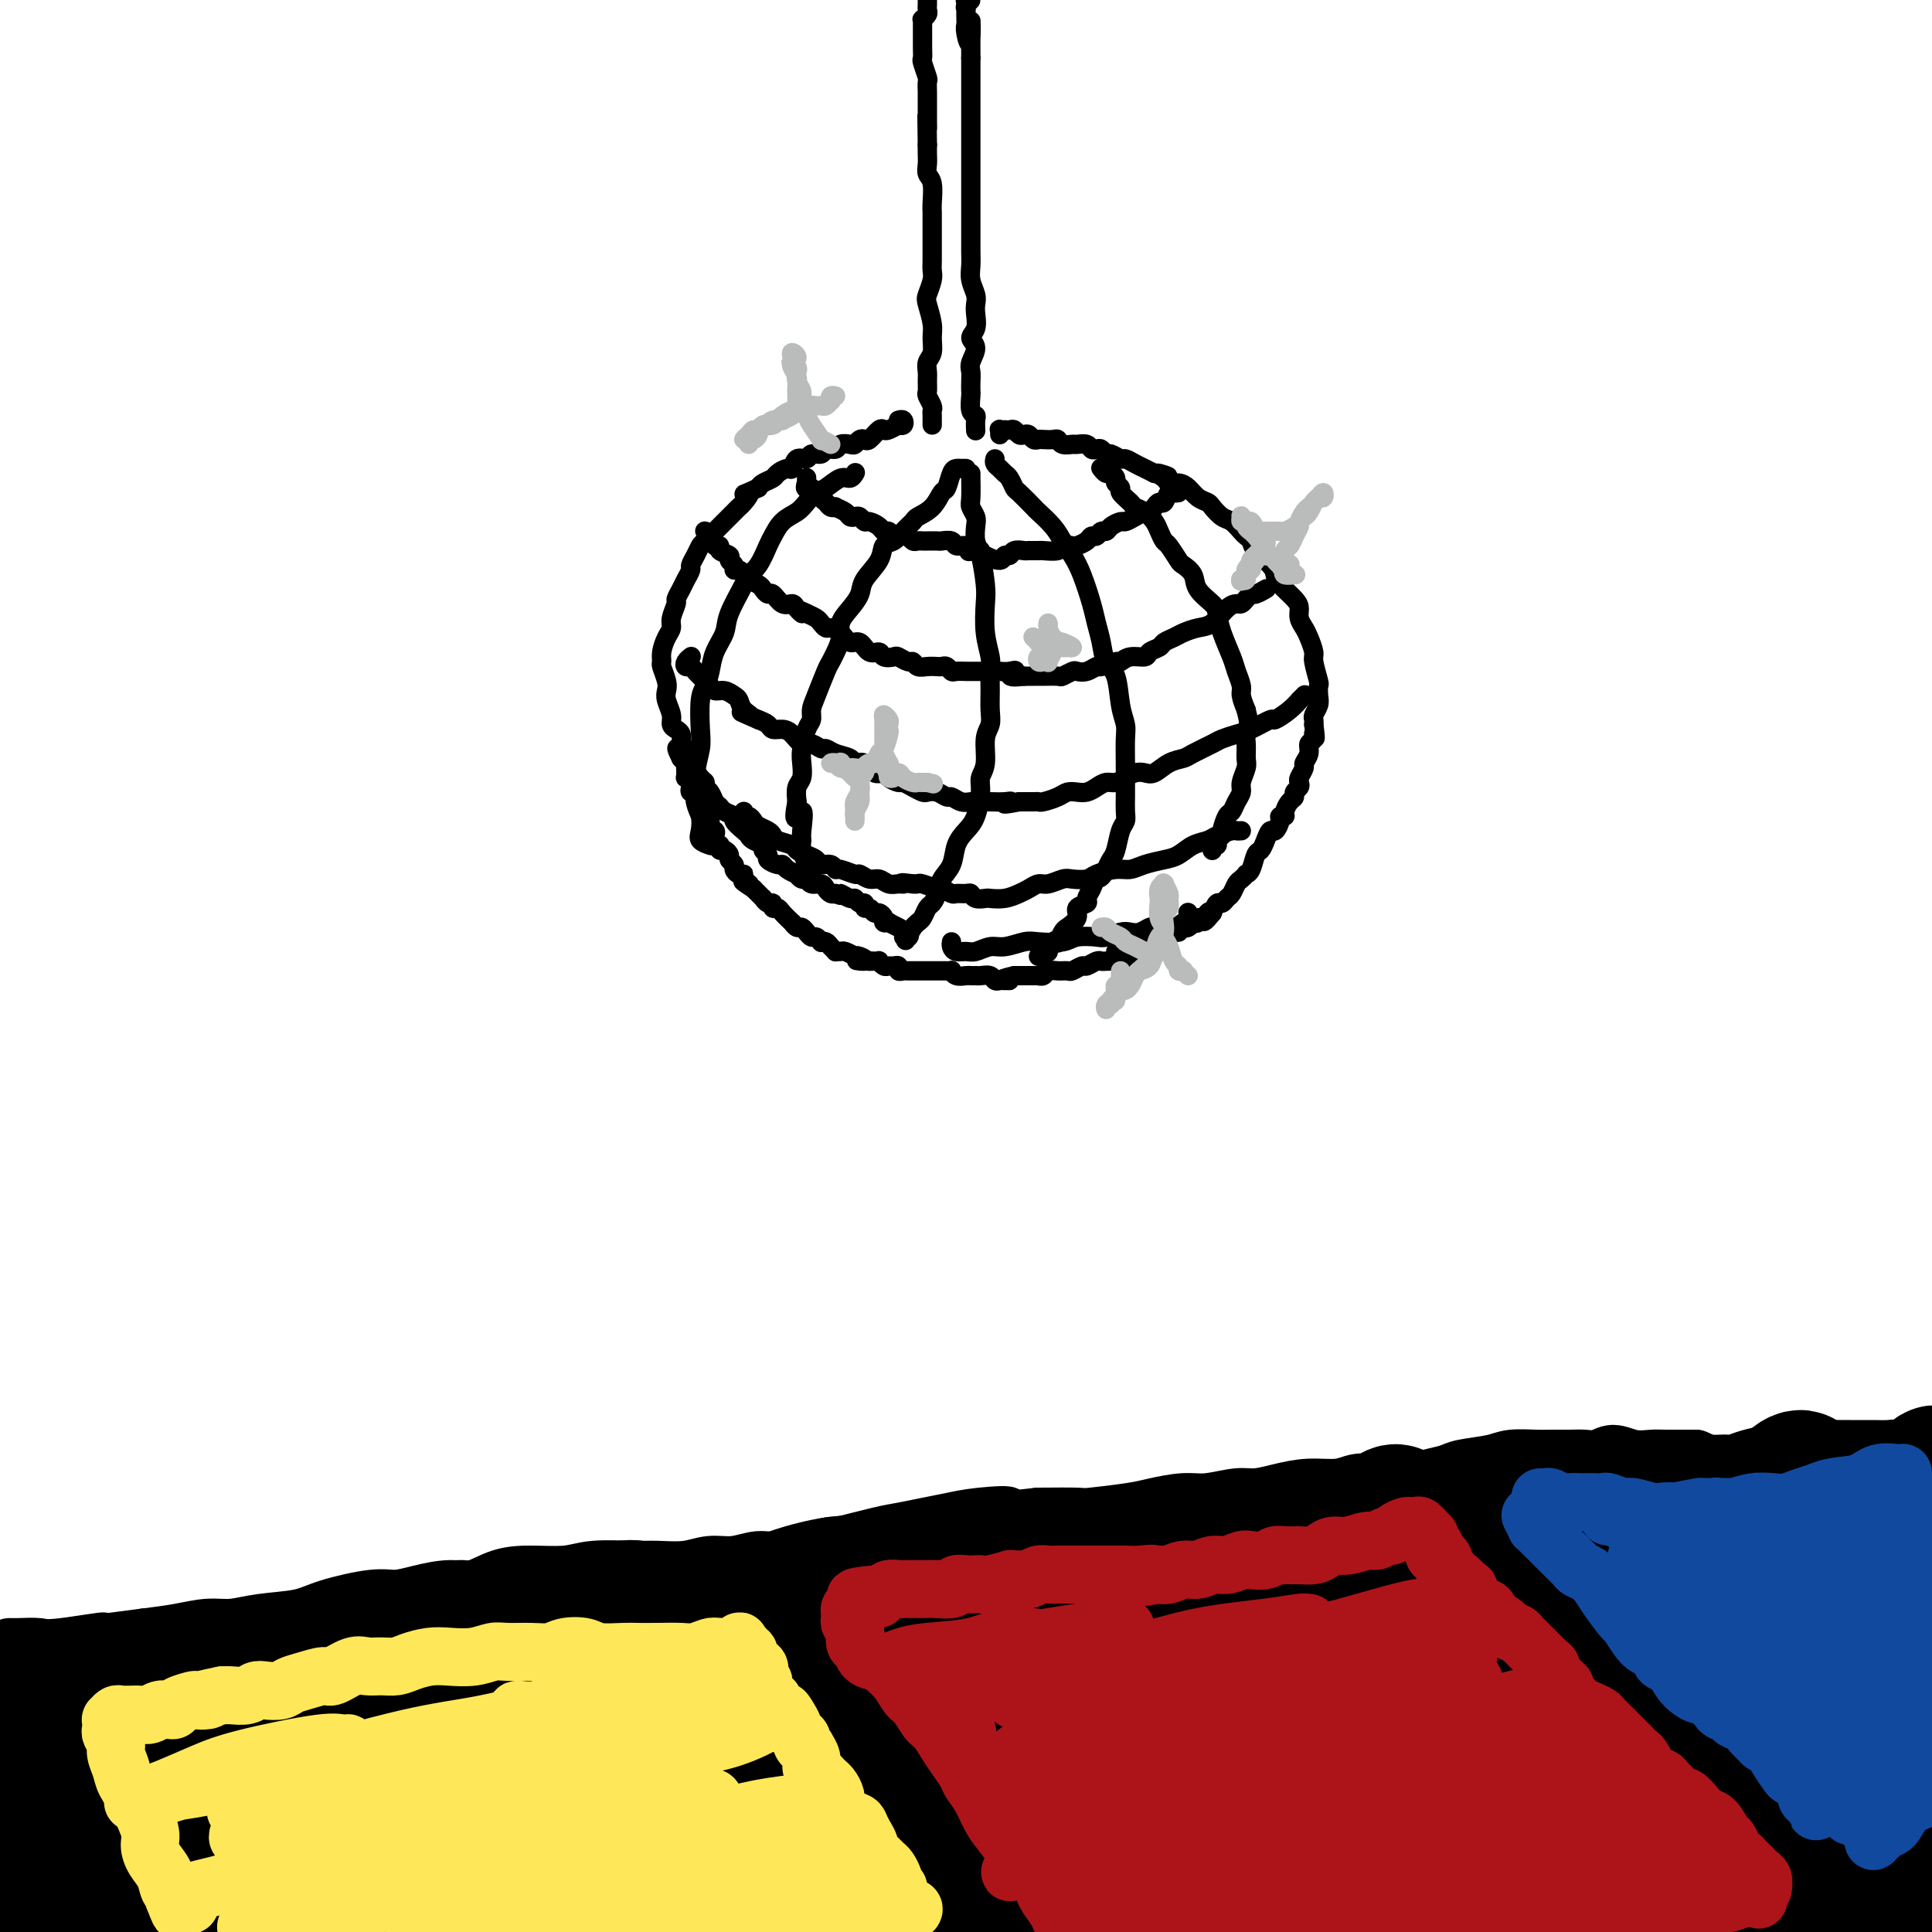 <svg viewBox='0 0 400 400' version='1.1' xmlns='http://www.w3.org/2000/svg' xmlns:xlink='http://www.w3.org/1999/xlink'><g fill='none' stroke='rgb(0,0,0)' stroke-width='4' stroke-linecap='round' stroke-linejoin='round'><path d='M202,89c-0.002,-0.053 -0.004,-0.106 0,0c0.004,0.106 0.015,0.372 0,0c-0.015,-0.372 -0.057,-1.380 0,-2c0.057,-0.620 0.211,-0.851 0,-1c-0.211,-0.149 -0.788,-0.214 -1,-1c-0.212,-0.786 -0.058,-2.293 0,-3c0.058,-0.707 0.021,-0.616 0,-1c-0.021,-0.384 -0.024,-1.244 0,-2c0.024,-0.756 0.077,-1.409 0,-2c-0.077,-0.591 -0.283,-1.121 0,-2c0.283,-0.879 1.056,-2.108 1,-3c-0.056,-0.892 -0.942,-1.445 -1,-2c-0.058,-0.555 0.713,-1.110 1,-2c0.287,-0.890 0.091,-2.114 0,-3c-0.091,-0.886 -0.077,-1.432 0,-2c0.077,-0.568 0.217,-1.156 0,-2c-0.217,-0.844 -0.790,-1.945 -1,-3c-0.210,-1.055 -0.056,-2.065 0,-3c0.056,-0.935 0.015,-1.794 0,-3c-0.015,-1.206 -0.004,-2.759 0,-4c0.004,-1.241 0.001,-2.169 0,-3c-0.001,-0.831 -0.000,-1.567 0,-3c0.000,-1.433 0.000,-3.565 0,-5c-0.000,-1.435 -0.000,-2.172 0,-3c0.000,-0.828 0.000,-1.747 0,-3c-0.000,-1.253 -0.000,-2.841 0,-4c0.000,-1.159 0.000,-1.888 0,-3c-0.000,-1.112 -0.000,-2.607 0,-4c0.000,-1.393 0.000,-2.684 0,-4c-0.000,-1.316 -0.000,-2.658 0,-4'/><path d='M201,12c-0.094,-12.788 0.171,-6.257 0,-4c-0.171,2.257 -0.777,0.241 -1,-1c-0.223,-1.241 -0.061,-1.708 0,-2c0.061,-0.292 0.021,-0.407 0,-1c-0.021,-0.593 -0.024,-1.662 0,-2c0.024,-0.338 0.073,0.054 0,0c-0.073,-0.054 -0.268,-0.553 0,-1c0.268,-0.447 1.000,-0.841 1,-1c-0.000,-0.159 -0.732,-0.083 -1,0c-0.268,0.083 -0.072,0.172 0,0c0.072,-0.172 0.019,-0.607 0,-1c-0.019,-0.393 -0.005,-0.745 0,-1c0.005,-0.255 0.001,-0.415 0,-1c-0.001,-0.585 -0.000,-1.596 0,-2c0.000,-0.404 0.000,-0.202 0,0'/><path d='M193,88c0.001,-0.446 0.001,-0.892 0,-1c-0.001,-0.108 -0.004,0.122 0,0c0.004,-0.122 0.015,-0.595 0,-1c-0.015,-0.405 -0.057,-0.741 0,-1c0.057,-0.259 0.212,-0.439 0,-1c-0.212,-0.561 -0.790,-1.501 -1,-2c-0.210,-0.499 -0.052,-0.555 0,-1c0.052,-0.445 -0.000,-1.277 0,-2c0.000,-0.723 0.054,-1.336 0,-2c-0.054,-0.664 -0.214,-1.379 0,-2c0.214,-0.621 0.802,-1.148 1,-2c0.198,-0.852 0.004,-2.028 0,-3c-0.004,-0.972 0.181,-1.741 0,-3c-0.181,-1.259 -0.728,-3.008 -1,-4c-0.272,-0.992 -0.269,-1.229 0,-2c0.269,-0.771 0.804,-2.078 1,-3c0.196,-0.922 0.052,-1.458 0,-2c-0.052,-0.542 -0.014,-1.090 0,-2c0.014,-0.910 0.003,-2.181 0,-3c-0.003,-0.819 0.000,-1.186 0,-2c-0.000,-0.814 -0.004,-2.077 0,-3c0.004,-0.923 0.015,-1.507 0,-2c-0.015,-0.493 -0.057,-0.894 0,-2c0.057,-1.106 0.211,-2.915 0,-4c-0.211,-1.085 -0.789,-1.445 -1,-2c-0.211,-0.555 -0.057,-1.303 0,-2c0.057,-0.697 0.016,-1.342 0,-2c-0.016,-0.658 -0.008,-1.329 0,-2'/><path d='M192,30c-0.155,-9.838 -0.041,-5.433 0,-4c0.041,1.433 0.011,-0.107 0,-1c-0.011,-0.893 -0.002,-1.140 0,-2c0.002,-0.860 -0.003,-2.332 0,-3c0.003,-0.668 0.015,-0.531 0,-1c-0.015,-0.469 -0.057,-1.543 0,-2c0.057,-0.457 0.211,-0.296 0,-1c-0.211,-0.704 -0.789,-2.272 -1,-3c-0.211,-0.728 -0.057,-0.614 0,-1c0.057,-0.386 0.015,-1.270 0,-2c-0.015,-0.730 -0.005,-1.305 0,-2c0.005,-0.695 0.005,-1.510 0,-2c-0.005,-0.490 -0.015,-0.656 0,-1c0.015,-0.344 0.057,-0.867 0,-1c-0.057,-0.133 -0.211,0.123 0,0c0.211,-0.123 0.789,-0.625 1,-1c0.211,-0.375 0.057,-0.623 0,-1c-0.057,-0.377 -0.015,-0.885 0,-1c0.015,-0.115 0.004,0.161 0,0c-0.004,-0.161 -0.001,-0.760 0,-1c0.001,-0.240 0.001,-0.120 0,0'/><path d='M207,89c-0.009,0.536 -0.017,1.072 0,1c0.017,-0.072 0.060,-0.751 0,-1c-0.060,-0.249 -0.223,-0.068 0,0c0.223,0.068 0.833,0.022 1,0c0.167,-0.022 -0.110,-0.020 0,0c0.110,0.020 0.607,0.057 1,0c0.393,-0.057 0.683,-0.208 1,0c0.317,0.208 0.663,0.774 1,1c0.337,0.226 0.667,0.113 1,0c0.333,-0.113 0.670,-0.226 1,0c0.330,0.226 0.652,0.792 1,1c0.348,0.208 0.722,0.060 1,0c0.278,-0.060 0.460,-0.030 1,0c0.540,0.030 1.439,0.061 2,0c0.561,-0.061 0.784,-0.213 1,0c0.216,0.213 0.425,0.793 1,1c0.575,0.207 1.516,0.042 2,0c0.484,-0.042 0.511,0.040 1,0c0.489,-0.040 1.441,-0.203 2,0c0.559,0.203 0.726,0.771 1,1c0.274,0.229 0.655,0.118 1,0c0.345,-0.118 0.655,-0.243 1,0c0.345,0.243 0.725,0.853 1,1c0.275,0.147 0.444,-0.168 1,0c0.556,0.168 1.500,0.818 2,1c0.500,0.182 0.557,-0.106 1,0c0.443,0.106 1.273,0.605 2,1c0.727,0.395 1.351,0.684 2,1c0.649,0.316 1.325,0.658 2,1'/><path d='M239,98c5.126,1.348 1.940,0.220 1,0c-0.940,-0.220 0.367,0.470 1,1c0.633,0.530 0.593,0.902 1,1c0.407,0.098 1.260,-0.077 2,0c0.740,0.077 1.367,0.406 2,1c0.633,0.594 1.271,1.454 2,2c0.729,0.546 1.547,0.780 2,1c0.453,0.220 0.541,0.426 1,1c0.459,0.574 1.289,1.515 2,2c0.711,0.485 1.302,0.513 2,1c0.698,0.487 1.504,1.432 2,2c0.496,0.568 0.683,0.757 1,1c0.317,0.243 0.766,0.539 1,1c0.234,0.461 0.255,1.086 1,2c0.745,0.914 2.214,2.118 3,3c0.786,0.882 0.889,1.444 1,2c0.111,0.556 0.229,1.108 1,2c0.771,0.892 2.195,2.125 3,3c0.805,0.875 0.990,1.394 1,2c0.010,0.606 -0.156,1.301 0,2c0.156,0.699 0.634,1.403 1,2c0.366,0.597 0.620,1.087 1,2c0.380,0.913 0.886,2.251 1,3c0.114,0.749 -0.165,0.910 0,2c0.165,1.090 0.772,3.108 1,4c0.228,0.892 0.075,0.659 0,1c-0.075,0.341 -0.073,1.257 0,2c0.073,0.743 0.215,1.313 0,2c-0.215,0.687 -0.789,1.493 -1,2c-0.211,0.507 -0.060,0.716 0,1c0.060,0.284 0.030,0.642 0,1'/><path d='M272,150c0.601,4.424 0.105,2.485 0,2c-0.105,-0.485 0.183,0.485 0,1c-0.183,0.515 -0.837,0.576 -1,1c-0.163,0.424 0.166,1.213 0,2c-0.166,0.787 -0.828,1.573 -1,2c-0.172,0.427 0.146,0.496 0,1c-0.146,0.504 -0.756,1.445 -1,2c-0.244,0.555 -0.121,0.725 0,1c0.121,0.275 0.238,0.655 0,1c-0.238,0.345 -0.833,0.657 -1,1c-0.167,0.343 0.095,0.718 0,1c-0.095,0.282 -0.546,0.469 -1,1c-0.454,0.531 -0.909,1.404 -1,2c-0.091,0.596 0.183,0.915 0,1c-0.183,0.085 -0.823,-0.063 -1,0c-0.177,0.063 0.107,0.336 0,1c-0.107,0.664 -0.606,1.720 -1,2c-0.394,0.280 -0.683,-0.216 -1,0c-0.317,0.216 -0.663,1.144 -1,2c-0.337,0.856 -0.664,1.640 -1,2c-0.336,0.360 -0.682,0.296 -1,1c-0.318,0.704 -0.610,2.177 -1,3c-0.390,0.823 -0.878,0.998 -1,1c-0.122,0.002 0.122,-0.169 0,0c-0.122,0.169 -0.610,0.676 -1,1c-0.390,0.324 -0.682,0.464 -1,1c-0.318,0.536 -0.663,1.470 -1,2c-0.337,0.530 -0.668,0.658 -1,1c-0.332,0.342 -0.666,0.900 -1,1c-0.334,0.100 -0.667,-0.257 -1,0c-0.333,0.257 -0.667,1.129 -1,2'/><path d='M251,189c-2.890,3.648 -1.616,0.767 -1,0c0.616,-0.767 0.572,0.578 0,1c-0.572,0.422 -1.673,-0.079 -2,0c-0.327,0.079 0.120,0.739 0,1c-0.120,0.261 -0.806,0.122 -1,0c-0.194,-0.122 0.103,-0.229 0,0c-0.103,0.229 -0.606,0.793 -1,1c-0.394,0.207 -0.679,0.056 -1,0c-0.321,-0.056 -0.677,-0.016 -1,0c-0.323,0.016 -0.611,0.008 -1,0c-0.389,-0.008 -0.879,-0.016 -1,0c-0.121,0.016 0.126,0.056 0,0c-0.126,-0.056 -0.625,-0.207 -1,0c-0.375,0.207 -0.625,0.774 -1,1c-0.375,0.226 -0.874,0.112 -1,0c-0.126,-0.112 0.121,-0.222 0,0c-0.121,0.222 -0.609,0.778 -1,1c-0.391,0.222 -0.683,0.111 -1,0c-0.317,-0.111 -0.659,-0.223 -1,0c-0.341,0.223 -0.683,0.782 -1,1c-0.317,0.218 -0.611,0.097 -1,0c-0.389,-0.097 -0.875,-0.170 -1,0c-0.125,0.170 0.110,0.581 0,1c-0.110,0.419 -0.566,0.844 -1,1c-0.434,0.156 -0.848,0.042 -1,0c-0.152,-0.042 -0.044,-0.012 0,0c0.044,0.012 0.022,0.006 0,0'/><path d='M186,87c0.393,-0.114 0.787,-0.228 1,0c0.213,0.228 0.247,0.797 0,1c-0.247,0.203 -0.773,0.041 -1,0c-0.227,-0.041 -0.154,0.040 0,0c0.154,-0.040 0.388,-0.199 0,0c-0.388,0.199 -1.399,0.758 -2,1c-0.601,0.242 -0.791,0.169 -1,0c-0.209,-0.169 -0.438,-0.434 -1,0c-0.562,0.434 -1.459,1.567 -2,2c-0.541,0.433 -0.726,0.168 -1,0c-0.274,-0.168 -0.635,-0.237 -1,0c-0.365,0.237 -0.732,0.780 -1,1c-0.268,0.220 -0.438,0.115 -1,0c-0.562,-0.115 -1.517,-0.242 -2,0c-0.483,0.242 -0.496,0.854 -1,1c-0.504,0.146 -1.501,-0.173 -2,0c-0.499,0.173 -0.501,0.839 -1,1c-0.499,0.161 -1.495,-0.182 -2,0c-0.505,0.182 -0.521,0.889 -1,1c-0.479,0.111 -1.423,-0.374 -2,0c-0.577,0.374 -0.788,1.606 -1,2c-0.212,0.394 -0.424,-0.049 -1,0c-0.576,0.049 -1.515,0.590 -2,1c-0.485,0.410 -0.515,0.687 -1,1c-0.485,0.313 -1.424,0.661 -2,1c-0.576,0.339 -0.788,0.670 -1,1'/><path d='M157,101c-4.892,2.284 -2.620,0.994 -2,1c0.620,0.006 -0.410,1.310 -1,2c-0.590,0.690 -0.741,0.767 -1,1c-0.259,0.233 -0.628,0.621 -1,1c-0.372,0.379 -0.747,0.750 -1,1c-0.253,0.250 -0.382,0.381 -1,1c-0.618,0.619 -1.723,1.727 -2,2c-0.277,0.273 0.276,-0.288 0,0c-0.276,0.288 -1.379,1.424 -2,2c-0.621,0.576 -0.758,0.591 -1,1c-0.242,0.409 -0.589,1.211 -1,2c-0.411,0.789 -0.885,1.563 -1,2c-0.115,0.437 0.128,0.535 0,1c-0.128,0.465 -0.627,1.297 -1,2c-0.373,0.703 -0.621,1.277 -1,2c-0.379,0.723 -0.889,1.596 -1,2c-0.111,0.404 0.177,0.338 0,1c-0.177,0.662 -0.818,2.051 -1,3c-0.182,0.949 0.094,1.457 0,2c-0.094,0.543 -0.557,1.122 -1,2c-0.443,0.878 -0.864,2.056 -1,3c-0.136,0.944 0.015,1.655 0,2c-0.015,0.345 -0.196,0.322 0,1c0.196,0.678 0.770,2.055 1,3c0.230,0.945 0.117,1.458 0,2c-0.117,0.542 -0.238,1.114 0,2c0.238,0.886 0.834,2.085 1,3c0.166,0.915 -0.100,1.544 0,2c0.100,0.456 0.565,0.738 1,1c0.435,0.262 0.838,0.503 1,1c0.162,0.497 0.081,1.248 0,2'/><path d='M141,154c0.777,2.584 0.720,1.045 1,1c0.280,-0.045 0.897,1.403 1,2c0.103,0.597 -0.309,0.344 0,1c0.309,0.656 1.340,2.221 2,3c0.660,0.779 0.951,0.772 1,1c0.049,0.228 -0.143,0.691 0,1c0.143,0.309 0.621,0.464 1,1c0.379,0.536 0.660,1.452 1,2c0.340,0.548 0.739,0.728 1,1c0.261,0.272 0.385,0.636 1,1c0.615,0.364 1.722,0.727 2,1c0.278,0.273 -0.271,0.454 0,1c0.271,0.546 1.364,1.456 2,2c0.636,0.544 0.816,0.723 1,1c0.184,0.277 0.373,0.651 1,1c0.627,0.349 1.691,0.672 2,1c0.309,0.328 -0.138,0.662 0,1c0.138,0.338 0.862,0.682 1,1c0.138,0.318 -0.309,0.611 0,1c0.309,0.389 1.374,0.874 2,1c0.626,0.126 0.812,-0.106 1,0c0.188,0.106 0.379,0.549 1,1c0.621,0.451 1.671,0.909 2,1c0.329,0.091 -0.063,-0.187 0,0c0.063,0.187 0.580,0.837 1,1c0.420,0.163 0.742,-0.163 1,0c0.258,0.163 0.450,0.814 1,1c0.550,0.186 1.457,-0.095 2,0c0.543,0.095 0.723,0.564 1,1c0.277,0.436 0.651,0.839 1,1c0.349,0.161 0.675,0.081 1,0'/><path d='M173,185c1.975,0.863 0.911,0.020 1,0c0.089,-0.020 1.329,0.783 2,1c0.671,0.217 0.771,-0.153 1,0c0.229,0.153 0.586,0.830 1,1c0.414,0.170 0.884,-0.165 1,0c0.116,0.165 -0.123,0.832 0,1c0.123,0.168 0.606,-0.161 1,0c0.394,0.161 0.698,0.814 1,1c0.302,0.186 0.603,-0.093 1,0c0.397,0.093 0.889,0.560 1,1c0.111,0.440 -0.159,0.854 0,1c0.159,0.146 0.747,0.025 1,0c0.253,-0.025 0.171,0.045 0,0c-0.171,-0.045 -0.431,-0.204 0,0c0.431,0.204 1.552,0.773 2,1c0.448,0.227 0.224,0.114 0,0'/><path d='M246,189c-0.033,-0.081 -0.066,-0.163 0,0c0.066,0.163 0.230,0.569 0,1c-0.230,0.431 -0.853,0.885 -1,1c-0.147,0.115 0.183,-0.109 0,0c-0.183,0.109 -0.879,0.553 -1,1c-0.121,0.447 0.335,0.898 0,1c-0.335,0.102 -1.459,-0.145 -2,0c-0.541,0.145 -0.497,0.683 -1,1c-0.503,0.317 -1.553,0.414 -2,1c-0.447,0.586 -0.290,1.659 -1,2c-0.710,0.341 -2.288,-0.052 -3,0c-0.712,0.052 -0.558,0.550 -1,1c-0.442,0.450 -1.479,0.851 -2,1c-0.521,0.149 -0.525,0.044 -1,0c-0.475,-0.044 -1.422,-0.027 -2,0c-0.578,0.027 -0.789,0.064 -1,0c-0.211,-0.064 -0.423,-0.227 -1,0c-0.577,0.227 -1.519,0.846 -2,1c-0.481,0.154 -0.500,-0.156 -1,0c-0.500,0.156 -1.482,0.778 -2,1c-0.518,0.222 -0.574,0.046 -1,0c-0.426,-0.046 -1.224,0.040 -2,0c-0.776,-0.040 -1.532,-0.207 -2,0c-0.468,0.207 -0.649,0.788 -1,1c-0.351,0.212 -0.871,0.057 -1,0c-0.129,-0.057 0.134,-0.015 0,0c-0.134,0.015 -0.665,0.004 -1,0c-0.335,-0.004 -0.475,-0.001 -1,0c-0.525,0.001 -1.436,0.000 -2,0c-0.564,-0.000 -0.782,-0.000 -1,0'/><path d='M210,202c-4.510,0.999 -1.785,0.996 -1,1c0.785,0.004 -0.371,0.015 -1,0c-0.629,-0.015 -0.733,-0.057 -1,0c-0.267,0.057 -0.698,0.211 -1,0c-0.302,-0.211 -0.477,-0.789 -1,-1c-0.523,-0.211 -1.396,-0.057 -2,0c-0.604,0.057 -0.939,0.016 -1,0c-0.061,-0.016 0.151,-0.008 0,0c-0.151,0.008 -0.667,0.016 -1,0c-0.333,-0.016 -0.485,-0.057 -1,0c-0.515,0.057 -1.394,0.211 -2,0c-0.606,-0.211 -0.940,-0.789 -1,-1c-0.060,-0.211 0.153,-0.057 0,0c-0.153,0.057 -0.671,0.015 -1,0c-0.329,-0.015 -0.469,-0.004 -1,0c-0.531,0.004 -1.452,0.001 -2,0c-0.548,-0.001 -0.724,-0.000 -1,0c-0.276,0.000 -0.651,-0.000 -1,0c-0.349,0.000 -0.672,0.001 -1,0c-0.328,-0.001 -0.661,-0.004 -1,0c-0.339,0.004 -0.682,0.015 -1,0c-0.318,-0.015 -0.610,-0.057 -1,0c-0.390,0.057 -0.878,0.212 -1,0c-0.122,-0.212 0.121,-0.793 0,-1c-0.121,-0.207 -0.606,-0.041 -1,0c-0.394,0.041 -0.697,-0.041 -1,0c-0.303,0.041 -0.606,0.207 -1,0c-0.394,-0.207 -0.879,-0.788 -1,-1c-0.121,-0.212 0.121,-0.057 0,0c-0.121,0.057 -0.606,0.016 -1,0c-0.394,-0.016 -0.697,-0.008 -1,0'/><path d='M180,199c-4.825,-0.405 -1.888,0.084 -1,0c0.888,-0.084 -0.272,-0.740 -1,-1c-0.728,-0.260 -1.022,-0.122 -1,0c0.022,0.122 0.361,0.230 0,0c-0.361,-0.230 -1.420,-0.796 -2,-1c-0.580,-0.204 -0.680,-0.044 -1,0c-0.320,0.044 -0.860,-0.027 -1,0c-0.140,0.027 0.121,0.152 0,0c-0.121,-0.152 -0.624,-0.581 -1,-1c-0.376,-0.419 -0.625,-0.829 -1,-1c-0.375,-0.171 -0.875,-0.102 -1,0c-0.125,0.102 0.125,0.239 0,0c-0.125,-0.239 -0.625,-0.853 -1,-1c-0.375,-0.147 -0.625,0.172 -1,0c-0.375,-0.172 -0.875,-0.835 -1,-1c-0.125,-0.165 0.126,0.168 0,0c-0.126,-0.168 -0.629,-0.836 -1,-1c-0.371,-0.164 -0.610,0.176 -1,0c-0.390,-0.176 -0.932,-0.869 -1,-1c-0.068,-0.131 0.336,0.301 0,0c-0.336,-0.301 -1.413,-1.333 -2,-2c-0.587,-0.667 -0.683,-0.967 -1,-1c-0.317,-0.033 -0.854,0.203 -1,0c-0.146,-0.203 0.101,-0.843 0,-1c-0.101,-0.157 -0.548,0.169 -1,0c-0.452,-0.169 -0.908,-0.833 -1,-1c-0.092,-0.167 0.182,0.161 0,0c-0.182,-0.161 -0.818,-0.813 -1,-1c-0.182,-0.187 0.091,0.089 0,0c-0.091,-0.089 -0.545,-0.545 -1,-1'/><path d='M156,184c-3.876,-2.503 -1.564,-1.262 -1,-1c0.564,0.262 -0.618,-0.455 -1,-1c-0.382,-0.545 0.037,-0.920 0,-1c-0.037,-0.080 -0.531,0.133 -1,0c-0.469,-0.133 -0.913,-0.614 -1,-1c-0.087,-0.386 0.183,-0.677 0,-1c-0.183,-0.323 -0.820,-0.679 -1,-1c-0.180,-0.321 0.096,-0.607 0,-1c-0.096,-0.393 -0.565,-0.893 -1,-1c-0.435,-0.107 -0.835,0.179 -1,0c-0.165,-0.179 -0.096,-0.823 0,-1c0.096,-0.177 0.218,0.112 0,0c-0.218,-0.112 -0.776,-0.626 -1,-1c-0.224,-0.374 -0.116,-0.610 0,-1c0.116,-0.390 0.239,-0.935 0,-1c-0.239,-0.065 -0.838,0.349 -1,0c-0.162,-0.349 0.115,-1.460 0,-2c-0.115,-0.540 -0.623,-0.508 -1,-1c-0.377,-0.492 -0.623,-1.508 -1,-2c-0.377,-0.492 -0.885,-0.460 -1,-1c-0.115,-0.540 0.161,-1.651 0,-2c-0.161,-0.349 -0.761,0.065 -1,0c-0.239,-0.065 -0.117,-0.610 0,-1c0.117,-0.390 0.227,-0.624 0,-1c-0.227,-0.376 -0.793,-0.893 -1,-1c-0.207,-0.107 -0.055,0.196 0,0c0.055,-0.196 0.012,-0.892 0,-1c-0.012,-0.108 0.007,0.373 0,0c-0.007,-0.373 -0.040,-1.600 0,-2c0.040,-0.400 0.154,0.029 0,0c-0.154,-0.029 -0.577,-0.514 -1,-1'/><path d='M141,157c-2.095,-4.179 0.167,-1.125 1,0c0.833,1.125 0.238,0.321 0,0c-0.238,-0.321 -0.119,-0.161 0,0'/><path d='M206,95c-0.089,0.336 -0.178,0.672 0,1c0.178,0.328 0.623,0.649 1,1c0.377,0.351 0.686,0.732 1,1c0.314,0.268 0.631,0.423 1,1c0.369,0.577 0.788,1.575 1,2c0.212,0.425 0.217,0.277 1,1c0.783,0.723 2.345,2.318 3,3c0.655,0.682 0.402,0.452 1,1c0.598,0.548 2.048,1.875 3,3c0.952,1.125 1.407,2.047 2,3c0.593,0.953 1.325,1.937 2,3c0.675,1.063 1.293,2.203 2,4c0.707,1.797 1.503,4.249 2,6c0.497,1.751 0.696,2.800 1,4c0.304,1.200 0.712,2.552 1,4c0.288,1.448 0.455,2.994 1,4c0.545,1.006 1.466,1.472 2,3c0.534,1.528 0.679,4.117 1,6c0.321,1.883 0.818,3.059 1,4c0.182,0.941 0.049,1.645 0,3c-0.049,1.355 -0.012,3.361 0,5c0.012,1.639 0.000,2.912 0,4c-0.000,1.088 0.011,1.990 0,3c-0.011,1.010 -0.044,2.129 0,3c0.044,0.871 0.167,1.493 0,2c-0.167,0.507 -0.622,0.899 -1,2c-0.378,1.101 -0.679,2.912 -1,4c-0.321,1.088 -0.663,1.454 -1,2c-0.337,0.546 -0.668,1.273 -1,2'/><path d='M229,180c-1.030,2.217 -1.604,1.759 -2,2c-0.396,0.241 -0.612,1.180 -1,2c-0.388,0.820 -0.948,1.519 -1,2c-0.052,0.481 0.404,0.744 0,1c-0.404,0.256 -1.667,0.507 -2,1c-0.333,0.493 0.265,1.229 0,2c-0.265,0.771 -1.394,1.578 -2,2c-0.606,0.422 -0.688,0.461 -1,1c-0.312,0.539 -0.853,1.579 -1,2c-0.147,0.421 0.100,0.222 0,0c-0.100,-0.222 -0.548,-0.466 -1,0c-0.452,0.466 -0.910,1.641 -1,2c-0.090,0.359 0.186,-0.100 0,0c-0.186,0.100 -0.833,0.759 -1,1c-0.167,0.241 0.147,0.065 0,0c-0.147,-0.065 -0.756,-0.019 -1,0c-0.244,0.019 -0.122,0.009 0,0'/><path d='M228,97c-0.007,-0.009 -0.013,-0.017 0,0c0.013,0.017 0.046,0.060 0,0c-0.046,-0.060 -0.171,-0.223 0,0c0.171,0.223 0.639,0.834 1,1c0.361,0.166 0.617,-0.111 1,0c0.383,0.111 0.894,0.611 1,1c0.106,0.389 -0.194,0.668 0,1c0.194,0.332 0.881,0.718 1,1c0.119,0.282 -0.329,0.460 0,1c0.329,0.540 1.436,1.443 2,2c0.564,0.557 0.585,0.769 1,1c0.415,0.231 1.223,0.479 2,1c0.777,0.521 1.522,1.313 2,2c0.478,0.687 0.690,1.269 1,2c0.310,0.731 0.717,1.613 1,2c0.283,0.387 0.441,0.280 1,1c0.559,0.720 1.519,2.266 2,3c0.481,0.734 0.482,0.657 1,1c0.518,0.343 1.552,1.108 2,2c0.448,0.892 0.309,1.912 1,3c0.691,1.088 2.212,2.244 3,3c0.788,0.756 0.842,1.113 1,2c0.158,0.887 0.420,2.306 1,4c0.580,1.694 1.479,3.664 2,5c0.521,1.336 0.666,2.039 1,3c0.334,0.961 0.859,2.182 1,3c0.141,0.818 -0.103,1.234 0,2c0.103,0.766 0.551,1.883 1,3'/><path d='M258,147c1.082,4.170 0.286,3.596 0,4c-0.286,0.404 -0.062,1.785 0,3c0.062,1.215 -0.039,2.265 0,3c0.039,0.735 0.218,1.157 0,2c-0.218,0.843 -0.832,2.108 -1,3c-0.168,0.892 0.108,1.412 0,2c-0.108,0.588 -0.602,1.243 -1,2c-0.398,0.757 -0.699,1.617 -1,2c-0.301,0.383 -0.601,0.288 -1,1c-0.399,0.712 -0.895,2.229 -1,3c-0.105,0.771 0.182,0.794 0,1c-0.182,0.206 -0.833,0.595 -1,1c-0.167,0.405 0.152,0.826 0,1c-0.152,0.174 -0.773,0.100 -1,0c-0.227,-0.100 -0.061,-0.227 0,0c0.061,0.227 0.016,0.807 0,1c-0.016,0.193 -0.004,0.000 0,0c0.004,-0.000 0.001,0.192 0,0c-0.001,-0.192 -0.000,-0.769 0,-1c0.000,-0.231 0.000,-0.115 0,0'/><path d='M200,97c-0.333,0.007 -0.666,0.013 -1,0c-0.334,-0.013 -0.668,-0.047 -1,0c-0.332,0.047 -0.660,0.173 -1,1c-0.340,0.827 -0.692,2.353 -1,3c-0.308,0.647 -0.572,0.414 -1,1c-0.428,0.586 -1.020,1.992 -2,3c-0.980,1.008 -2.347,1.617 -3,2c-0.653,0.383 -0.593,0.541 -1,1c-0.407,0.459 -1.283,1.218 -2,2c-0.717,0.782 -1.277,1.588 -2,2c-0.723,0.412 -1.611,0.431 -2,1c-0.389,0.569 -0.280,1.688 -1,3c-0.720,1.312 -2.269,2.815 -3,4c-0.731,1.185 -0.644,2.050 -1,3c-0.356,0.950 -1.156,1.984 -2,3c-0.844,1.016 -1.731,2.013 -2,3c-0.269,0.987 0.079,1.966 0,3c-0.079,1.034 -0.585,2.125 -1,3c-0.415,0.875 -0.737,1.533 -1,2c-0.263,0.467 -0.465,0.742 -1,2c-0.535,1.258 -1.401,3.499 -2,5c-0.599,1.501 -0.931,2.264 -1,3c-0.069,0.736 0.126,1.447 0,2c-0.126,0.553 -0.573,0.948 -1,2c-0.427,1.052 -0.833,2.760 -1,4c-0.167,1.240 -0.096,2.013 0,3c0.096,0.987 0.218,2.189 0,3c-0.218,0.811 -0.777,1.232 -1,2c-0.223,0.768 -0.112,1.884 0,3'/><path d='M165,166c-1.165,5.961 0.424,2.364 1,2c0.576,-0.364 0.139,2.504 0,4c-0.139,1.496 0.019,1.621 0,2c-0.019,0.379 -0.215,1.013 0,2c0.215,0.987 0.842,2.327 1,3c0.158,0.673 -0.154,0.677 0,1c0.154,0.323 0.773,0.963 1,1c0.227,0.037 0.061,-0.528 0,-1c-0.061,-0.472 -0.017,-0.849 0,-1c0.017,-0.151 0.009,-0.075 0,0'/><path d='M177,98c0.074,-0.128 0.147,-0.256 0,0c-0.147,0.256 -0.515,0.898 -1,1c-0.485,0.102 -1.088,-0.334 -2,0c-0.912,0.334 -2.135,1.439 -3,2c-0.865,0.561 -1.373,0.577 -2,1c-0.627,0.423 -1.371,1.252 -2,2c-0.629,0.748 -1.141,1.415 -2,2c-0.859,0.585 -2.066,1.088 -3,2c-0.934,0.912 -1.596,2.233 -2,3c-0.404,0.767 -0.550,0.982 -1,2c-0.450,1.018 -1.205,2.841 -2,4c-0.795,1.159 -1.631,1.653 -2,2c-0.369,0.347 -0.270,0.547 -1,2c-0.730,1.453 -2.289,4.161 -3,6c-0.711,1.839 -0.572,2.810 -1,4c-0.428,1.190 -1.421,2.597 -2,4c-0.579,1.403 -0.743,2.800 -1,4c-0.257,1.200 -0.608,2.202 -1,3c-0.392,0.798 -0.824,1.393 -1,3c-0.176,1.607 -0.096,4.225 0,6c0.096,1.775 0.208,2.706 0,4c-0.208,1.294 -0.737,2.952 -1,5c-0.263,2.048 -0.259,4.486 0,6c0.259,1.514 0.774,2.105 1,3c0.226,0.895 0.164,2.096 0,3c-0.164,0.904 -0.429,1.513 0,2c0.429,0.487 1.551,0.854 2,1c0.449,0.146 0.224,0.073 0,0'/><path d='M201,98c0.002,0.531 0.004,1.063 0,1c-0.004,-0.063 -0.015,-0.720 0,0c0.015,0.720 0.056,2.815 0,4c-0.056,1.185 -0.208,1.458 0,2c0.208,0.542 0.777,1.352 1,2c0.223,0.648 0.098,1.133 0,2c-0.098,0.867 -0.171,2.117 0,3c0.171,0.883 0.585,1.398 1,3c0.415,1.602 0.829,4.290 1,6c0.171,1.710 0.098,2.442 0,4c-0.098,1.558 -0.223,3.943 0,6c0.223,2.057 0.793,3.786 1,5c0.207,1.214 0.051,1.912 0,3c-0.051,1.088 0.001,2.567 0,4c-0.001,1.433 -0.057,2.820 0,4c0.057,1.180 0.226,2.151 0,3c-0.226,0.849 -0.847,1.575 -1,3c-0.153,1.425 0.164,3.550 0,5c-0.164,1.450 -0.807,2.225 -1,3c-0.193,0.775 0.066,1.551 0,3c-0.066,1.449 -0.455,3.570 -1,5c-0.545,1.430 -1.245,2.168 -2,3c-0.755,0.832 -1.564,1.757 -2,3c-0.436,1.243 -0.498,2.804 -1,4c-0.502,1.196 -1.444,2.026 -2,3c-0.556,0.974 -0.726,2.092 -1,3c-0.274,0.908 -0.651,1.605 -1,2c-0.349,0.395 -0.671,0.487 -1,1c-0.329,0.513 -0.666,1.446 -1,2c-0.334,0.554 -0.667,0.730 -1,1c-0.333,0.270 -0.667,0.635 -1,1'/><path d='M189,192c-2.258,4.011 -1.403,2.539 -1,2c0.403,-0.539 0.356,-0.144 0,0c-0.356,0.144 -1.019,0.039 -1,0c0.019,-0.039 0.720,-0.011 1,0c0.280,0.011 0.140,0.006 0,0'/><path d='M244,102c-0.333,0.062 -0.667,0.125 -1,0c-0.333,-0.125 -0.667,-0.436 -1,0c-0.333,0.436 -0.666,1.619 -1,2c-0.334,0.381 -0.670,-0.039 -1,0c-0.330,0.039 -0.656,0.536 -1,1c-0.344,0.464 -0.707,0.894 -1,1c-0.293,0.106 -0.516,-0.113 -1,0c-0.484,0.113 -1.229,0.556 -2,1c-0.771,0.444 -1.569,0.888 -2,1c-0.431,0.112 -0.497,-0.110 -1,0c-0.503,0.110 -1.445,0.550 -2,1c-0.555,0.450 -0.725,0.908 -1,1c-0.275,0.092 -0.655,-0.182 -1,0c-0.345,0.182 -0.655,0.820 -1,1c-0.345,0.180 -0.727,-0.096 -1,0c-0.273,0.096 -0.438,0.565 -1,1c-0.562,0.435 -1.520,0.834 -2,1c-0.480,0.166 -0.480,0.097 -1,0c-0.520,-0.097 -1.558,-0.222 -2,0c-0.442,0.222 -0.288,0.792 -1,1c-0.712,0.208 -2.288,0.055 -3,0c-0.712,-0.055 -0.558,-0.011 -1,0c-0.442,0.011 -1.481,-0.012 -2,0c-0.519,0.012 -0.518,0.060 -1,0c-0.482,-0.060 -1.446,-0.229 -2,0c-0.554,0.229 -0.698,0.857 -1,1c-0.302,0.143 -0.761,-0.199 -1,0c-0.239,0.199 -0.257,0.938 -1,1c-0.743,0.062 -2.212,-0.554 -3,-1c-0.788,-0.446 -0.894,-0.723 -1,-1'/><path d='M203,114c-3.517,0.220 -2.308,0.269 -2,0c0.308,-0.269 -0.283,-0.857 -1,-1c-0.717,-0.143 -1.558,0.158 -2,0c-0.442,-0.158 -0.486,-0.774 -1,-1c-0.514,-0.226 -1.500,-0.061 -2,0c-0.500,0.061 -0.515,0.017 -1,0c-0.485,-0.017 -1.439,-0.008 -2,0c-0.561,0.008 -0.728,0.016 -1,0c-0.272,-0.016 -0.650,-0.057 -1,0c-0.350,0.057 -0.671,0.213 -1,0c-0.329,-0.213 -0.665,-0.793 -1,-1c-0.335,-0.207 -0.667,-0.041 -1,0c-0.333,0.041 -0.665,-0.044 -1,0c-0.335,0.044 -0.671,0.218 -1,0c-0.329,-0.218 -0.651,-0.828 -1,-1c-0.349,-0.172 -0.723,0.094 -1,0c-0.277,-0.094 -0.455,-0.547 -1,-1c-0.545,-0.453 -1.456,-0.905 -2,-1c-0.544,-0.095 -0.722,0.168 -1,0c-0.278,-0.168 -0.657,-0.767 -1,-1c-0.343,-0.233 -0.651,-0.101 -1,0c-0.349,0.101 -0.737,0.172 -1,0c-0.263,-0.172 -0.399,-0.585 -1,-1c-0.601,-0.415 -1.668,-0.832 -2,-1c-0.332,-0.168 0.069,-0.087 0,0c-0.069,0.087 -0.610,0.181 -1,0c-0.390,-0.181 -0.629,-0.637 -1,-1c-0.371,-0.363 -0.873,-0.633 -1,-1c-0.127,-0.367 0.120,-0.829 0,-1c-0.120,-0.171 -0.606,-0.049 -1,0c-0.394,0.049 -0.697,0.024 -1,0'/><path d='M168,102c-2.569,-1.636 -0.492,-1.227 0,-1c0.492,0.227 -0.600,0.271 -1,0c-0.400,-0.271 -0.107,-0.857 0,-1c0.107,-0.143 0.029,0.158 0,0c-0.029,-0.158 -0.008,-0.773 0,-1c0.008,-0.227 0.002,-0.065 0,0c-0.002,0.065 -0.001,0.032 0,0'/><path d='M262,122c-0.054,0.032 -0.109,0.064 0,0c0.109,-0.064 0.380,-0.224 0,0c-0.380,0.224 -1.411,0.830 -2,1c-0.589,0.170 -0.737,-0.097 -1,0c-0.263,0.097 -0.640,0.558 -1,1c-0.360,0.442 -0.704,0.864 -1,1c-0.296,0.136 -0.544,-0.013 -1,0c-0.456,0.013 -1.119,0.189 -2,1c-0.881,0.811 -1.980,2.259 -3,3c-1.020,0.741 -1.960,0.776 -3,1c-1.040,0.224 -2.181,0.637 -3,1c-0.819,0.363 -1.317,0.676 -2,1c-0.683,0.324 -1.551,0.660 -2,1c-0.449,0.340 -0.478,0.684 -1,1c-0.522,0.316 -1.538,0.606 -2,1c-0.462,0.394 -0.369,0.894 -1,1c-0.631,0.106 -1.985,-0.183 -3,0c-1.015,0.183 -1.689,0.837 -2,1c-0.311,0.163 -0.258,-0.166 -1,0c-0.742,0.166 -2.277,0.828 -3,1c-0.723,0.172 -0.632,-0.146 -1,0c-0.368,0.146 -1.196,0.757 -2,1c-0.804,0.243 -1.585,0.118 -2,0c-0.415,-0.118 -0.464,-0.228 -1,0c-0.536,0.228 -1.557,0.793 -2,1c-0.443,0.207 -0.306,0.055 -1,0c-0.694,-0.055 -2.217,-0.015 -3,0c-0.783,0.015 -0.826,0.004 -1,0c-0.174,-0.004 -0.478,-0.001 -1,0c-0.522,0.001 -1.261,0.001 -2,0'/><path d='M212,140c-4.445,0.547 -2.557,-0.585 -2,-1c0.557,-0.415 -0.217,-0.111 -1,0c-0.783,0.111 -1.576,0.030 -2,0c-0.424,-0.030 -0.480,-0.008 -1,0c-0.520,0.008 -1.505,0.002 -2,0c-0.495,-0.002 -0.500,0.001 -1,0c-0.500,-0.001 -1.496,-0.004 -2,0c-0.504,0.004 -0.516,0.015 -1,0c-0.484,-0.015 -1.438,-0.057 -2,0c-0.562,0.057 -0.731,0.211 -1,0c-0.269,-0.211 -0.639,-0.788 -1,-1c-0.361,-0.212 -0.713,-0.061 -1,0c-0.287,0.061 -0.510,0.031 -1,0c-0.490,-0.031 -1.249,-0.065 -2,0c-0.751,0.065 -1.496,0.227 -2,0c-0.504,-0.227 -0.769,-0.844 -1,-1c-0.231,-0.156 -0.428,0.150 -1,0c-0.572,-0.150 -1.518,-0.756 -2,-1c-0.482,-0.244 -0.499,-0.126 -1,0c-0.501,0.126 -1.485,0.260 -2,0c-0.515,-0.260 -0.560,-0.913 -1,-1c-0.440,-0.087 -1.273,0.393 -2,0c-0.727,-0.393 -1.346,-1.660 -2,-2c-0.654,-0.340 -1.341,0.246 -2,0c-0.659,-0.246 -1.289,-1.323 -2,-2c-0.711,-0.677 -1.503,-0.955 -2,-1c-0.497,-0.045 -0.700,0.143 -1,0c-0.300,-0.143 -0.696,-0.615 -1,-1c-0.304,-0.385 -0.515,-0.681 -1,-1c-0.485,-0.319 -1.242,-0.659 -2,-1'/><path d='M167,127c-2.651,-1.350 -1.277,-0.226 -1,0c0.277,0.226 -0.541,-0.446 -1,-1c-0.459,-0.554 -0.557,-0.988 -1,-1c-0.443,-0.012 -1.231,0.400 -2,0c-0.769,-0.400 -1.519,-1.613 -2,-2c-0.481,-0.387 -0.692,0.051 -1,0c-0.308,-0.051 -0.712,-0.592 -1,-1c-0.288,-0.408 -0.459,-0.683 -1,-1c-0.541,-0.317 -1.450,-0.676 -2,-1c-0.550,-0.324 -0.740,-0.611 -1,-1c-0.260,-0.389 -0.589,-0.878 -1,-1c-0.411,-0.122 -0.902,0.122 -1,0c-0.098,-0.122 0.199,-0.611 0,-1c-0.199,-0.389 -0.894,-0.677 -1,-1c-0.106,-0.323 0.375,-0.682 0,-1c-0.375,-0.318 -1.607,-0.597 -2,-1c-0.393,-0.403 0.052,-0.931 0,-1c-0.052,-0.069 -0.602,0.321 -1,0c-0.398,-0.321 -0.643,-1.354 -1,-2c-0.357,-0.646 -0.827,-0.905 -1,-1c-0.173,-0.095 -0.049,-0.027 0,0c0.049,0.027 0.025,0.014 0,0'/><path d='M270,144c0.123,-0.125 0.246,-0.250 0,0c-0.246,0.250 -0.861,0.874 -1,1c-0.139,0.126 0.199,-0.247 0,0c-0.199,0.247 -0.934,1.113 -2,2c-1.066,0.887 -2.464,1.796 -3,2c-0.536,0.204 -0.210,-0.297 -1,0c-0.790,0.297 -2.695,1.393 -4,2c-1.305,0.607 -2.011,0.726 -3,1c-0.989,0.274 -2.260,0.702 -3,1c-0.740,0.298 -0.951,0.466 -2,1c-1.049,0.534 -2.938,1.436 -4,2c-1.062,0.564 -1.296,0.791 -2,1c-0.704,0.209 -1.879,0.398 -3,1c-1.121,0.602 -2.187,1.615 -3,2c-0.813,0.385 -1.373,0.141 -2,0c-0.627,-0.141 -1.323,-0.179 -2,0c-0.677,0.179 -1.336,0.573 -2,1c-0.664,0.427 -1.332,0.885 -2,1c-0.668,0.115 -1.334,-0.114 -2,0c-0.666,0.114 -1.332,0.569 -2,1c-0.668,0.431 -1.338,0.837 -2,1c-0.662,0.163 -1.315,0.082 -2,0c-0.685,-0.082 -1.401,-0.166 -2,0c-0.599,0.166 -1.081,0.580 -2,1c-0.919,0.420 -2.274,0.845 -3,1c-0.726,0.155 -0.824,0.042 -1,0c-0.176,-0.042 -0.432,-0.011 -1,0c-0.568,0.011 -1.448,0.003 -2,0c-0.552,-0.003 -0.776,-0.002 -1,0'/><path d='M211,166c-4.765,0.928 -2.677,0.249 -2,0c0.677,-0.249 -0.055,-0.067 -1,0c-0.945,0.067 -2.101,0.019 -3,0c-0.899,-0.019 -1.540,-0.009 -2,0c-0.460,0.009 -0.738,0.018 -1,0c-0.262,-0.018 -0.507,-0.061 -1,0c-0.493,0.061 -1.235,0.226 -2,0c-0.765,-0.226 -1.552,-0.845 -2,-1c-0.448,-0.155 -0.556,0.152 -1,0c-0.444,-0.152 -1.222,-0.763 -2,-1c-0.778,-0.237 -1.555,-0.101 -2,0c-0.445,0.101 -0.557,0.168 -1,0c-0.443,-0.168 -1.217,-0.571 -2,-1c-0.783,-0.429 -1.575,-0.883 -2,-1c-0.425,-0.117 -0.484,0.105 -1,0c-0.516,-0.105 -1.490,-0.535 -2,-1c-0.510,-0.465 -0.554,-0.965 -1,-1c-0.446,-0.035 -1.292,0.394 -2,0c-0.708,-0.394 -1.279,-1.612 -2,-2c-0.721,-0.388 -1.593,0.055 -2,0c-0.407,-0.055 -0.350,-0.607 -1,-1c-0.650,-0.393 -2.008,-0.625 -3,-1c-0.992,-0.375 -1.617,-0.891 -2,-1c-0.383,-0.109 -0.525,0.191 -1,0c-0.475,-0.191 -1.283,-0.874 -2,-1c-0.717,-0.126 -1.343,0.303 -2,0c-0.657,-0.303 -1.345,-1.338 -2,-2c-0.655,-0.662 -1.279,-0.951 -2,-1c-0.721,-0.049 -1.540,0.141 -2,0c-0.460,-0.141 -0.560,-0.612 -1,-1c-0.440,-0.388 -1.220,-0.694 -2,-1'/><path d='M157,149c-5.821,-2.516 -2.872,-1.305 -2,-1c0.872,0.305 -0.333,-0.296 -1,-1c-0.667,-0.704 -0.795,-1.512 -1,-2c-0.205,-0.488 -0.488,-0.654 -1,-1c-0.512,-0.346 -1.254,-0.870 -2,-1c-0.746,-0.130 -1.495,0.133 -2,0c-0.505,-0.133 -0.766,-0.662 -1,-1c-0.234,-0.338 -0.442,-0.486 -1,-1c-0.558,-0.514 -1.466,-1.395 -2,-2c-0.534,-0.605 -0.693,-0.933 -1,-1c-0.307,-0.067 -0.763,0.126 -1,0c-0.237,-0.126 -0.256,-0.572 0,-1c0.256,-0.428 0.787,-0.836 1,-1c0.213,-0.164 0.106,-0.082 0,0'/><path d='M257,172c-0.389,0.023 -0.779,0.047 -1,0c-0.221,-0.047 -0.275,-0.163 -1,0c-0.725,0.163 -2.121,0.607 -3,1c-0.879,0.393 -1.239,0.735 -2,1c-0.761,0.265 -1.922,0.453 -3,1c-1.078,0.547 -2.072,1.452 -3,2c-0.928,0.548 -1.789,0.738 -3,1c-1.211,0.262 -2.770,0.596 -4,1c-1.230,0.404 -2.129,0.879 -3,1c-0.871,0.121 -1.713,-0.112 -3,0c-1.287,0.112 -3.020,0.570 -4,1c-0.980,0.430 -1.207,0.832 -2,1c-0.793,0.168 -2.152,0.101 -3,0c-0.848,-0.101 -1.185,-0.234 -2,0c-0.815,0.234 -2.108,0.837 -3,1c-0.892,0.163 -1.385,-0.114 -2,0c-0.615,0.114 -1.354,0.619 -2,1c-0.646,0.381 -1.199,0.639 -2,1c-0.801,0.361 -1.850,0.825 -3,1c-1.150,0.175 -2.401,0.061 -3,0c-0.599,-0.061 -0.546,-0.069 -1,0c-0.454,0.069 -1.416,0.216 -2,0c-0.584,-0.216 -0.791,-0.794 -1,-1c-0.209,-0.206 -0.421,-0.040 -1,0c-0.579,0.040 -1.525,-0.046 -2,0c-0.475,0.046 -0.480,0.222 -1,0c-0.520,-0.222 -1.554,-0.844 -2,-1c-0.446,-0.156 -0.305,0.154 -1,0c-0.695,-0.154 -2.226,-0.772 -3,-1c-0.774,-0.228 -0.793,-0.065 -1,0c-0.207,0.065 -0.604,0.033 -1,0'/><path d='M189,183c-3.357,-0.459 -2.250,-0.108 -2,0c0.250,0.108 -0.357,-0.028 -1,0c-0.643,0.028 -1.322,0.219 -2,0c-0.678,-0.219 -1.355,-0.847 -2,-1c-0.645,-0.153 -1.258,0.170 -2,0c-0.742,-0.170 -1.612,-0.834 -2,-1c-0.388,-0.166 -0.293,0.167 -1,0c-0.707,-0.167 -2.216,-0.832 -3,-1c-0.784,-0.168 -0.843,0.162 -1,0c-0.157,-0.162 -0.414,-0.817 -1,-1c-0.586,-0.183 -1.503,0.106 -2,0c-0.497,-0.106 -0.574,-0.606 -1,-1c-0.426,-0.394 -1.199,-0.683 -2,-1c-0.801,-0.317 -1.628,-0.662 -2,-1c-0.372,-0.338 -0.288,-0.668 -1,-1c-0.712,-0.332 -2.218,-0.666 -3,-1c-0.782,-0.334 -0.839,-0.668 -1,-1c-0.161,-0.332 -0.425,-0.662 -1,-1c-0.575,-0.338 -1.460,-0.683 -2,-1c-0.540,-0.317 -0.733,-0.607 -1,-1c-0.267,-0.393 -0.608,-0.889 -1,-1c-0.392,-0.111 -0.836,0.162 -1,0c-0.164,-0.162 -0.047,-0.761 0,-1c0.047,-0.239 0.023,-0.120 0,0'/><path d='M239,192c-0.246,-0.111 -0.493,-0.222 -1,0c-0.507,0.222 -1.275,0.778 -2,1c-0.725,0.222 -1.409,0.111 -2,0c-0.591,-0.111 -1.090,-0.222 -2,0c-0.910,0.222 -2.233,0.778 -3,1c-0.767,0.222 -0.980,0.111 -2,0c-1.020,-0.111 -2.846,-0.222 -4,0c-1.154,0.222 -1.635,0.776 -3,1c-1.365,0.224 -3.615,0.116 -5,0c-1.385,-0.116 -1.904,-0.242 -3,0c-1.096,0.242 -2.770,0.850 -4,1c-1.230,0.150 -2.018,-0.159 -3,0c-0.982,0.159 -2.158,0.785 -3,1c-0.842,0.215 -1.350,0.019 -2,0c-0.650,-0.019 -1.442,0.139 -2,0c-0.558,-0.139 -0.881,-0.576 -1,-1c-0.119,-0.424 -0.034,-0.835 0,-1c0.034,-0.165 0.017,-0.082 0,0'/></g>
<g fill='none' stroke='rgb(186,187,187)' stroke-width='4' stroke-linecap='round' stroke-linejoin='round'><path d='M172,92c-0.900,-0.503 -1.800,-1.006 -2,-1c-0.200,0.006 0.301,0.521 0,0c-0.301,-0.521 -1.405,-2.079 -2,-3c-0.595,-0.921 -0.682,-1.206 -1,-2c-0.318,-0.794 -0.869,-2.096 -1,-3c-0.131,-0.904 0.158,-1.409 0,-2c-0.158,-0.591 -0.761,-1.268 -1,-2c-0.239,-0.732 -0.112,-1.519 0,-2c0.112,-0.481 0.208,-0.655 0,-1c-0.208,-0.345 -0.721,-0.860 -1,-1c-0.279,-0.140 -0.323,0.095 0,0c0.323,-0.095 1.014,-0.521 1,-1c-0.014,-0.479 -0.732,-1.012 -1,-1c-0.268,0.012 -0.086,0.569 0,1c0.086,0.431 0.076,0.735 0,1c-0.076,0.265 -0.216,0.492 0,1c0.216,0.508 0.790,1.297 1,2c0.210,0.703 0.057,1.321 0,2c-0.057,0.679 -0.017,1.421 0,2c0.017,0.579 0.012,0.995 0,1c-0.012,0.005 -0.031,-0.402 0,0c0.031,0.402 0.111,1.614 0,2c-0.111,0.386 -0.414,-0.054 -1,0c-0.586,0.054 -1.456,0.602 -2,1c-0.544,0.398 -0.762,0.646 -1,1c-0.238,0.354 -0.497,0.816 -1,1c-0.503,0.184 -1.252,0.092 -2,0'/><path d='M158,88c-1.321,0.957 -1.125,0.850 -1,1c0.125,0.150 0.178,0.558 0,1c-0.178,0.442 -0.588,0.918 -1,1c-0.412,0.082 -0.825,-0.229 -1,0c-0.175,0.229 -0.110,1.000 0,1c0.110,0.000 0.267,-0.769 0,-1c-0.267,-0.231 -0.959,0.078 -1,0c-0.041,-0.078 0.567,-0.543 1,-1c0.433,-0.457 0.690,-0.906 1,-1c0.310,-0.094 0.673,0.167 1,0c0.327,-0.167 0.617,-0.763 1,-1c0.383,-0.237 0.857,-0.115 1,0c0.143,0.115 -0.046,0.224 0,0c0.046,-0.224 0.327,-0.782 1,-1c0.673,-0.218 1.739,-0.096 2,0c0.261,0.096 -0.282,0.165 0,0c0.282,-0.165 1.389,-0.566 2,-1c0.611,-0.434 0.727,-0.901 1,-1c0.273,-0.099 0.703,0.171 1,0c0.297,-0.171 0.462,-0.782 1,-1c0.538,-0.218 1.451,-0.043 2,0c0.549,0.043 0.735,-0.045 1,0c0.265,0.045 0.611,0.222 1,0c0.389,-0.222 0.823,-0.844 1,-1c0.177,-0.156 0.099,0.154 0,0c-0.099,-0.154 -0.219,-0.772 0,-1c0.219,-0.228 0.777,-0.065 1,0c0.223,0.065 0.112,0.033 0,0'/><path d='M268,119c0.227,-0.023 0.453,-0.047 0,0c-0.453,0.047 -1.586,0.163 -2,0c-0.414,-0.163 -0.108,-0.606 0,-1c0.108,-0.394 0.018,-0.738 0,-1c-0.018,-0.262 0.038,-0.441 0,-1c-0.038,-0.559 -0.169,-1.497 0,-2c0.169,-0.503 0.637,-0.572 1,-1c0.363,-0.428 0.622,-1.214 1,-2c0.378,-0.786 0.875,-1.572 1,-2c0.125,-0.428 -0.121,-0.497 0,-1c0.121,-0.503 0.610,-1.440 1,-2c0.390,-0.560 0.679,-0.743 1,-1c0.321,-0.257 0.672,-0.588 1,-1c0.328,-0.412 0.634,-0.905 1,-1c0.366,-0.095 0.792,0.207 1,0c0.208,-0.207 0.196,-0.924 0,-1c-0.196,-0.076 -0.577,0.490 -1,1c-0.423,0.510 -0.887,0.963 -1,1c-0.113,0.037 0.125,-0.341 0,0c-0.125,0.341 -0.615,1.402 -1,2c-0.385,0.598 -0.666,0.735 -1,1c-0.334,0.265 -0.719,0.660 -1,1c-0.281,0.340 -0.456,0.627 -1,1c-0.544,0.373 -1.455,0.832 -2,1c-0.545,0.168 -0.723,0.045 -1,0c-0.277,-0.045 -0.651,-0.012 -1,0c-0.349,0.012 -0.671,0.003 -1,0c-0.329,-0.003 -0.664,-0.002 -1,0'/><path d='M262,110c-2.106,1.208 -1.870,0.729 -2,0c-0.130,-0.729 -0.624,-1.708 -1,-2c-0.376,-0.292 -0.633,0.103 -1,0c-0.367,-0.103 -0.846,-0.704 -1,-1c-0.154,-0.296 0.015,-0.285 0,0c-0.015,0.285 -0.215,0.846 0,1c0.215,0.154 0.845,-0.100 1,0c0.155,0.100 -0.166,0.553 0,1c0.166,0.447 0.819,0.890 1,1c0.181,0.110 -0.108,-0.111 0,0c0.108,0.111 0.615,0.555 1,1c0.385,0.445 0.649,0.893 1,1c0.351,0.107 0.789,-0.126 1,0c0.211,0.126 0.196,0.612 0,1c-0.196,0.388 -0.573,0.678 -1,1c-0.427,0.322 -0.903,0.677 -1,1c-0.097,0.323 0.185,0.616 0,1c-0.185,0.384 -0.838,0.859 -1,1c-0.162,0.141 0.167,-0.053 0,0c-0.167,0.053 -0.828,0.355 -1,1c-0.172,0.645 0.146,1.635 0,2c-0.146,0.365 -0.756,0.104 -1,0c-0.244,-0.104 -0.122,-0.052 0,0'/><path d='M257,120c-0.531,0.921 0.642,-0.278 1,-1c0.358,-0.722 -0.097,-0.968 0,-1c0.097,-0.032 0.747,0.150 1,0c0.253,-0.150 0.110,-0.634 0,-1c-0.110,-0.366 -0.188,-0.616 0,-1c0.188,-0.384 0.642,-0.902 1,-1c0.358,-0.098 0.620,0.225 1,0c0.380,-0.225 0.876,-0.999 1,-1c0.124,-0.001 -0.125,0.769 0,1c0.125,0.231 0.625,-0.077 1,0c0.375,0.077 0.626,0.539 1,1c0.374,0.461 0.871,0.922 1,1c0.129,0.078 -0.110,-0.226 0,0c0.110,0.226 0.568,0.984 1,1c0.432,0.016 0.838,-0.710 1,-1c0.162,-0.290 0.081,-0.145 0,0'/><path d='M246,202c-0.455,-0.415 -0.910,-0.830 -1,-1c-0.090,-0.170 0.183,-0.094 0,0c-0.183,0.094 -0.824,0.205 -1,0c-0.176,-0.205 0.111,-0.727 0,-1c-0.111,-0.273 -0.622,-0.298 -1,-1c-0.378,-0.702 -0.623,-2.080 -1,-3c-0.377,-0.920 -0.885,-1.383 -1,-2c-0.115,-0.617 0.164,-1.387 0,-2c-0.164,-0.613 -0.772,-1.068 -1,-2c-0.228,-0.932 -0.075,-2.340 0,-3c0.075,-0.660 0.072,-0.571 0,-1c-0.072,-0.429 -0.211,-1.376 0,-2c0.211,-0.624 0.774,-0.926 1,-1c0.226,-0.074 0.114,0.078 0,0c-0.114,-0.078 -0.230,-0.387 0,0c0.230,0.387 0.808,1.468 1,2c0.192,0.532 -0.000,0.514 0,1c0.000,0.486 0.193,1.477 0,2c-0.193,0.523 -0.773,0.580 -1,1c-0.227,0.420 -0.101,1.205 0,2c0.101,0.795 0.178,1.600 0,2c-0.178,0.400 -0.611,0.396 -1,1c-0.389,0.604 -0.734,1.814 -1,3c-0.266,1.186 -0.452,2.346 -1,3c-0.548,0.654 -1.457,0.803 -2,1c-0.543,0.197 -0.720,0.442 -1,1c-0.280,0.558 -0.663,1.428 -1,2c-0.337,0.572 -0.629,0.846 -1,1c-0.371,0.154 -0.820,0.187 -1,0c-0.180,-0.187 -0.090,-0.593 0,-1'/><path d='M232,204c-1.392,1.752 -0.373,0.631 0,0c0.373,-0.631 0.100,-0.773 0,-1c-0.100,-0.227 -0.027,-0.540 0,-1c0.027,-0.460 0.007,-1.067 0,-1c-0.007,0.067 -0.001,0.806 0,1c0.001,0.194 -0.003,-0.159 0,0c0.003,0.159 0.015,0.830 0,1c-0.015,0.170 -0.055,-0.162 0,0c0.055,0.162 0.207,0.817 0,1c-0.207,0.183 -0.772,-0.104 -1,0c-0.228,0.104 -0.117,0.601 0,1c0.117,0.399 0.242,0.700 0,1c-0.242,0.300 -0.851,0.599 -1,1c-0.149,0.401 0.162,0.903 0,1c-0.162,0.097 -0.796,-0.211 -1,0c-0.204,0.211 0.022,0.941 0,1c-0.022,0.059 -0.292,-0.555 0,-1c0.292,-0.445 1.146,-0.723 2,-1'/><path d='M231,207c-0.185,0.753 -0.148,-0.365 0,-1c0.148,-0.635 0.408,-0.786 1,-1c0.592,-0.214 1.518,-0.492 2,-1c0.482,-0.508 0.521,-1.247 1,-2c0.479,-0.753 1.400,-1.521 2,-2c0.600,-0.479 0.880,-0.668 1,-1c0.120,-0.332 0.082,-0.807 0,-1c-0.082,-0.193 -0.206,-0.103 0,0c0.206,0.103 0.743,0.221 1,0c0.257,-0.221 0.234,-0.780 0,-1c-0.234,-0.220 -0.677,-0.100 -1,0c-0.323,0.100 -0.524,0.182 -1,0c-0.476,-0.182 -1.227,-0.627 -2,-1c-0.773,-0.373 -1.570,-0.674 -2,-1c-0.430,-0.326 -0.494,-0.676 -1,-1c-0.506,-0.324 -1.455,-0.623 -2,-1c-0.545,-0.377 -0.685,-0.832 -1,-1c-0.315,-0.168 -0.804,-0.048 -1,0c-0.196,0.048 -0.098,0.024 0,0'/><path d='M185,160c0.113,0.398 0.226,0.796 0,1c-0.226,0.204 -0.792,0.214 -1,0c-0.208,-0.214 -0.060,-0.653 0,-1c0.060,-0.347 0.030,-0.602 0,-1c-0.030,-0.398 -0.061,-0.938 0,-1c0.061,-0.062 0.213,0.355 0,0c-0.213,-0.355 -0.790,-1.483 -1,-2c-0.210,-0.517 -0.052,-0.423 0,-1c0.052,-0.577 0.000,-1.826 0,-3c-0.000,-1.174 0.052,-2.272 0,-3c-0.052,-0.728 -0.209,-1.084 0,-1c0.209,0.084 0.785,0.608 1,1c0.215,0.392 0.069,0.653 0,1c-0.069,0.347 -0.060,0.780 0,1c0.060,0.220 0.170,0.226 0,1c-0.170,0.774 -0.622,2.316 -1,3c-0.378,0.684 -0.683,0.509 -1,1c-0.317,0.491 -0.647,1.648 -1,2c-0.353,0.352 -0.728,-0.101 -1,0c-0.272,0.101 -0.440,0.755 -1,1c-0.560,0.245 -1.514,0.080 -2,0c-0.486,-0.080 -0.506,-0.074 -1,0c-0.494,0.074 -1.462,0.216 -2,0c-0.538,-0.216 -0.645,-0.789 -1,-1c-0.355,-0.211 -0.959,-0.060 -1,0c-0.041,0.060 0.479,0.030 1,0'/><path d='M173,158c-0.982,0.029 0.564,0.101 1,0c0.436,-0.101 -0.237,-0.375 0,0c0.237,0.375 1.385,1.399 2,2c0.615,0.601 0.697,0.780 1,1c0.303,0.220 0.827,0.480 1,1c0.173,0.520 -0.006,1.301 0,2c0.006,0.699 0.198,1.317 0,2c-0.198,0.683 -0.785,1.431 -1,2c-0.215,0.569 -0.059,0.959 0,1c0.059,0.041 0.019,-0.268 0,0c-0.019,0.268 -0.019,1.112 0,1c0.019,-0.112 0.057,-1.182 0,-2c-0.057,-0.818 -0.207,-1.385 0,-2c0.207,-0.615 0.773,-1.278 1,-2c0.227,-0.722 0.115,-1.504 0,-2c-0.115,-0.496 -0.234,-0.707 0,-1c0.234,-0.293 0.823,-0.669 1,-1c0.177,-0.331 -0.056,-0.617 0,-1c0.056,-0.383 0.400,-0.864 1,-1c0.600,-0.136 1.455,0.071 2,0c0.545,-0.071 0.780,-0.422 1,0c0.220,0.422 0.426,1.616 1,2c0.574,0.384 1.517,-0.041 2,0c0.483,0.041 0.507,0.547 1,1c0.493,0.453 1.455,0.853 2,1c0.545,0.147 0.672,0.039 1,0c0.328,-0.039 0.858,-0.011 1,0c0.142,0.011 -0.102,0.003 0,0c0.102,-0.003 0.551,-0.002 1,0'/><path d='M192,162c2.167,0.500 1.083,0.250 0,0'/><path d='M220,133c-0.445,0.000 -0.890,0.001 -1,0c-0.110,-0.001 0.114,-0.003 0,0c-0.114,0.003 -0.566,0.012 -1,0c-0.434,-0.012 -0.848,-0.044 -1,0c-0.152,0.044 -0.040,0.165 0,0c0.040,-0.165 0.010,-0.617 0,-1c-0.010,-0.383 -0.000,-0.698 0,-1c0.000,-0.302 -0.010,-0.590 0,-1c0.010,-0.410 0.038,-0.941 0,-1c-0.038,-0.059 -0.144,0.356 0,1c0.144,0.644 0.537,1.518 1,2c0.463,0.482 0.997,0.574 1,1c0.003,0.426 -0.524,1.187 -1,2c-0.476,0.813 -0.899,1.678 -1,2c-0.101,0.322 0.120,0.100 0,0c-0.120,-0.100 -0.582,-0.080 -1,0c-0.418,0.080 -0.791,0.218 -1,0c-0.209,-0.218 -0.253,-0.794 0,-1c0.253,-0.206 0.804,-0.044 1,0c0.196,0.044 0.038,-0.030 0,0c-0.038,0.030 0.045,0.166 0,0c-0.045,-0.166 -0.218,-0.632 0,-1c0.218,-0.368 0.828,-0.638 1,-1c0.172,-0.362 -0.094,-0.818 0,-1c0.094,-0.182 0.547,-0.091 1,0'/><path d='M218,133c0.339,-0.679 0.685,-0.377 1,0c0.315,0.377 0.599,0.829 1,1c0.401,0.171 0.918,0.060 1,0c0.082,-0.060 -0.272,-0.069 0,0c0.272,0.069 1.170,0.215 1,0c-0.170,-0.215 -1.409,-0.790 -2,-1c-0.591,-0.210 -0.536,-0.055 -1,0c-0.464,0.055 -1.449,0.011 -2,0c-0.551,-0.011 -0.670,0.011 -1,0c-0.330,-0.011 -0.872,-0.054 -1,0c-0.128,0.054 0.158,0.207 0,0c-0.158,-0.207 -0.759,-0.773 -1,-1c-0.241,-0.227 -0.120,-0.113 0,0'/></g>
<g fill='none' stroke='rgb(0,0,0)' stroke-width='12' stroke-linecap='round' stroke-linejoin='round'><path d='M391,304c0.416,0.009 0.832,0.017 1,0c0.168,-0.017 0.087,-0.061 0,0c-0.087,0.061 -0.182,0.227 0,0c0.182,-0.227 0.640,-0.845 1,-1c0.360,-0.155 0.622,0.154 1,0c0.378,-0.154 0.872,-0.772 1,-1c0.128,-0.228 -0.108,-0.065 0,0c0.108,0.065 0.562,0.031 1,0c0.438,-0.031 0.861,-0.060 1,0c0.139,0.060 -0.008,0.208 0,0c0.008,-0.208 0.169,-0.774 0,-1c-0.169,-0.226 -0.668,-0.113 -1,0c-0.332,0.113 -0.497,0.226 -1,0c-0.503,-0.226 -1.345,-0.793 -2,-1c-0.655,-0.207 -1.123,-0.056 -2,0c-0.877,0.056 -2.162,0.015 -3,0c-0.838,-0.015 -1.228,-0.005 -2,0c-0.772,0.005 -1.925,0.005 -3,0c-1.075,-0.005 -2.071,-0.016 -3,0c-0.929,0.016 -1.792,0.060 -3,0c-1.208,-0.060 -2.761,-0.222 -4,0c-1.239,0.222 -2.166,0.830 -3,1c-0.834,0.170 -1.577,-0.097 -3,0c-1.423,0.097 -3.525,0.559 -5,1c-1.475,0.441 -2.323,0.860 -3,1c-0.677,0.140 -1.182,-0.001 -2,0c-0.818,0.001 -1.948,0.143 -3,0c-1.052,-0.143 -2.026,-0.572 -3,-1'/><path d='M351,302c-7.362,-0.001 -2.766,-0.005 -2,0c0.766,0.005 -2.297,0.019 -4,0c-1.703,-0.019 -2.045,-0.072 -3,0c-0.955,0.072 -2.523,0.268 -4,0c-1.477,-0.268 -2.864,-1.000 -4,-1c-1.136,0.000 -2.020,0.732 -3,1c-0.980,0.268 -2.054,0.071 -3,0c-0.946,-0.071 -1.762,-0.016 -3,0c-1.238,0.016 -2.898,-0.007 -4,0c-1.102,0.007 -1.644,0.043 -3,0c-1.356,-0.043 -3.524,-0.167 -5,0c-1.476,0.167 -2.261,0.623 -4,1c-1.739,0.377 -4.432,0.675 -6,1c-1.568,0.325 -2.012,0.676 -3,1c-0.988,0.324 -2.522,0.622 -4,1c-1.478,0.378 -2.900,0.837 -4,1c-1.100,0.163 -1.878,0.029 -3,0c-1.122,-0.029 -2.588,0.048 -4,0c-1.412,-0.048 -2.769,-0.219 -4,0c-1.231,0.219 -2.336,0.828 -4,1c-1.664,0.172 -3.887,-0.094 -6,0c-2.113,0.094 -4.117,0.546 -6,1c-1.883,0.454 -3.645,0.909 -5,1c-1.355,0.091 -2.304,-0.183 -4,0c-1.696,0.183 -4.140,0.823 -6,1c-1.860,0.177 -3.137,-0.110 -5,0c-1.863,0.110 -4.311,0.618 -6,1c-1.689,0.382 -2.618,0.638 -5,1c-2.382,0.362 -6.218,0.828 -8,1c-1.782,0.172 -1.509,0.049 -3,0c-1.491,-0.049 -4.745,-0.025 -8,0'/><path d='M215,314c-16.523,1.869 -8.832,0.543 -7,0c1.832,-0.543 -2.196,-0.301 -5,0c-2.804,0.301 -4.383,0.662 -6,1c-1.617,0.338 -3.271,0.652 -5,1c-1.729,0.348 -3.533,0.728 -5,1c-1.467,0.272 -2.597,0.436 -5,1c-2.403,0.564 -6.081,1.528 -8,2c-1.919,0.472 -2.081,0.451 -4,1c-1.919,0.549 -5.596,1.668 -8,2c-2.404,0.332 -3.535,-0.121 -5,0c-1.465,0.121 -3.262,0.817 -5,1c-1.738,0.183 -3.416,-0.148 -5,0c-1.584,0.148 -3.074,0.776 -5,1c-1.926,0.224 -4.289,0.046 -6,0c-1.711,-0.046 -2.771,0.042 -5,0c-2.229,-0.042 -5.628,-0.214 -8,0c-2.372,0.214 -3.718,0.813 -6,1c-2.282,0.187 -5.502,-0.038 -8,0c-2.498,0.038 -4.275,0.340 -6,1c-1.725,0.660 -3.398,1.678 -5,2c-1.602,0.322 -3.135,-0.052 -5,0c-1.865,0.052 -4.063,0.528 -6,1c-1.937,0.472 -3.612,0.938 -5,1c-1.388,0.062 -2.488,-0.281 -5,0c-2.512,0.281 -6.435,1.185 -9,2c-2.565,0.815 -3.772,1.542 -6,2c-2.228,0.458 -5.475,0.648 -8,1c-2.525,0.352 -4.326,0.868 -6,1c-1.674,0.132 -3.220,-0.118 -5,0c-1.780,0.118 -3.794,0.605 -6,1c-2.206,0.395 -4.603,0.697 -7,1'/><path d='M30,339c-30.526,4.033 -14.341,1.617 -10,1c4.341,-0.617 -3.163,0.567 -7,1c-3.837,0.433 -4.008,0.116 -5,0c-0.992,-0.116 -2.806,-0.031 -4,0c-1.194,0.031 -1.770,0.009 -2,0c-0.230,-0.009 -0.115,-0.004 0,0'/></g>
<g fill='none' stroke='rgb(0,0,0)' stroke-width='28' stroke-linecap='round' stroke-linejoin='round'><path d='M387,375c0.112,0.276 0.225,0.551 0,1c-0.225,0.449 -0.786,1.071 0,0c0.786,-1.071 2.920,-3.836 4,-6c1.080,-2.164 1.106,-3.726 2,-6c0.894,-2.274 2.656,-5.260 4,-8c1.344,-2.740 2.269,-5.235 3,-9c0.731,-3.765 1.269,-8.799 2,-12c0.731,-3.201 1.656,-4.568 2,-6c0.344,-1.432 0.107,-2.929 0,-4c-0.107,-1.071 -0.083,-1.715 0,-2c0.083,-0.285 0.226,-0.210 0,0c-0.226,0.210 -0.821,0.556 -2,3c-1.179,2.444 -2.942,6.987 -5,11c-2.058,4.013 -4.410,7.495 -6,11c-1.590,3.505 -2.417,7.032 -5,13c-2.583,5.968 -6.921,14.377 -10,20c-3.079,5.623 -4.897,8.460 -6,11c-1.103,2.540 -1.490,4.783 -2,6c-0.510,1.217 -1.144,1.408 -1,1c0.144,-0.408 1.066,-1.415 2,-3c0.934,-1.585 1.879,-3.748 4,-8c2.121,-4.252 5.418,-10.591 8,-16c2.582,-5.409 4.448,-9.887 6,-14c1.552,-4.113 2.791,-7.862 5,-14c2.209,-6.138 5.389,-14.665 7,-20c1.611,-5.335 1.654,-7.479 2,-10c0.346,-2.521 0.996,-5.419 1,-7c0.004,-1.581 -0.638,-1.847 -1,-2c-0.362,-0.153 -0.444,-0.195 -2,2c-1.556,2.195 -4.588,6.627 -7,11c-2.412,4.373 -4.206,8.686 -6,13'/><path d='M386,331c-4.096,6.592 -6.335,11.074 -9,16c-2.665,4.926 -5.756,10.298 -11,19c-5.244,8.702 -12.640,20.734 -17,28c-4.360,7.266 -5.683,9.765 -7,12c-1.317,2.235 -2.626,4.206 -3,5c-0.374,0.794 0.188,0.411 1,0c0.812,-0.411 1.875,-0.849 4,-4c2.125,-3.151 5.311,-9.015 8,-13c2.689,-3.985 4.879,-6.093 8,-11c3.121,-4.907 7.171,-12.614 9,-16c1.829,-3.386 1.437,-2.451 3,-5c1.563,-2.549 5.081,-8.581 7,-12c1.919,-3.419 2.239,-4.225 3,-5c0.761,-0.775 1.963,-1.520 3,-2c1.037,-0.480 1.910,-0.695 3,-1c1.090,-0.305 2.398,-0.698 3,1c0.602,1.698 0.496,5.489 0,9c-0.496,3.511 -1.384,6.742 -2,10c-0.616,3.258 -0.961,6.541 -1,11c-0.039,4.459 0.226,10.093 0,14c-0.226,3.907 -0.945,6.087 -1,8c-0.055,1.913 0.552,3.560 1,5c0.448,1.440 0.735,2.674 1,3c0.265,0.326 0.507,-0.256 1,-1c0.493,-0.744 1.236,-1.651 2,-3c0.764,-1.349 1.548,-3.141 3,-8c1.452,-4.859 3.571,-12.785 5,-18c1.429,-5.215 2.166,-7.717 3,-13c0.834,-5.283 1.763,-13.345 2,-18c0.237,-4.655 -0.218,-5.901 -1,-7c-0.782,-1.099 -1.891,-2.049 -3,-3'/><path d='M401,332c-1.225,-1.256 -2.289,0.603 -4,3c-1.711,2.397 -4.069,5.333 -6,8c-1.931,2.667 -3.434,5.065 -7,11c-3.566,5.935 -9.196,15.405 -13,22c-3.804,6.595 -5.783,10.314 -9,15c-3.217,4.686 -7.673,10.341 -10,13c-2.327,2.659 -2.525,2.324 -3,2c-0.475,-0.324 -1.227,-0.638 -1,-2c0.227,-1.362 1.432,-3.773 3,-7c1.568,-3.227 3.499,-7.270 6,-12c2.501,-4.730 5.574,-10.147 8,-15c2.426,-4.853 4.207,-9.141 7,-16c2.793,-6.859 6.600,-16.289 9,-22c2.400,-5.711 3.393,-7.705 4,-10c0.607,-2.295 0.829,-4.892 1,-7c0.171,-2.108 0.293,-3.726 0,-4c-0.293,-0.274 -1.000,0.795 -2,2c-1.000,1.205 -2.292,2.547 -4,5c-1.708,2.453 -3.833,6.019 -6,9c-2.167,2.981 -4.378,5.379 -9,12c-4.622,6.621 -11.656,17.465 -17,25c-5.344,7.535 -8.998,11.762 -13,17c-4.002,5.238 -8.351,11.486 -12,16c-3.649,4.514 -6.597,7.294 -9,10c-2.403,2.706 -4.260,5.337 -5,6c-0.740,0.663 -0.363,-0.644 0,-2c0.363,-1.356 0.713,-2.761 2,-5c1.287,-2.239 3.510,-5.311 6,-9c2.490,-3.689 5.247,-7.993 8,-12c2.753,-4.007 5.501,-7.716 10,-14c4.499,-6.284 10.750,-15.142 17,-24'/><path d='M352,347c8.114,-12.604 6.899,-11.113 9,-15c2.101,-3.887 7.517,-13.152 10,-18c2.483,-4.848 2.033,-5.278 2,-6c-0.033,-0.722 0.351,-1.735 0,-2c-0.351,-0.265 -1.437,0.220 -3,2c-1.563,1.780 -3.605,4.856 -6,8c-2.395,3.144 -5.145,6.357 -8,10c-2.855,3.643 -5.817,7.715 -10,14c-4.183,6.285 -9.589,14.784 -16,23c-6.411,8.216 -13.827,16.150 -19,22c-5.173,5.850 -8.102,9.614 -11,13c-2.898,3.386 -5.766,6.392 -8,9c-2.234,2.608 -3.834,4.817 -5,6c-1.166,1.183 -1.898,1.340 -2,1c-0.102,-0.340 0.425,-1.175 1,-2c0.575,-0.825 1.199,-1.639 4,-5c2.801,-3.361 7.778,-9.270 12,-14c4.222,-4.730 7.687,-8.281 11,-12c3.313,-3.719 6.474,-7.604 11,-14c4.526,-6.396 10.416,-15.302 14,-21c3.584,-5.698 4.863,-8.188 6,-11c1.137,-2.812 2.133,-5.945 3,-8c0.867,-2.055 1.605,-3.033 2,-4c0.395,-0.967 0.447,-1.923 0,-2c-0.447,-0.077 -1.392,0.726 -2,1c-0.608,0.274 -0.877,0.018 -3,2c-2.123,1.982 -6.099,6.202 -12,12c-5.901,5.798 -13.726,13.173 -20,19c-6.274,5.827 -10.997,10.107 -16,15c-5.003,4.893 -10.287,10.398 -15,15c-4.713,4.602 -8.857,8.301 -13,12'/><path d='M268,397c-13.368,12.647 -8.788,7.763 -8,7c0.788,-0.763 -2.217,2.594 -4,4c-1.783,1.406 -2.343,0.860 -2,0c0.343,-0.860 1.588,-2.034 3,-3c1.412,-0.966 2.991,-1.722 7,-5c4.009,-3.278 10.447,-9.076 16,-14c5.553,-4.924 10.219,-8.975 15,-14c4.781,-5.025 9.675,-11.025 14,-16c4.325,-4.975 8.082,-8.924 12,-15c3.918,-6.076 7.999,-14.279 10,-18c2.001,-3.721 1.922,-2.960 2,-4c0.078,-1.040 0.311,-3.882 0,-5c-0.311,-1.118 -1.167,-0.514 -3,1c-1.833,1.514 -4.642,3.937 -7,6c-2.358,2.063 -4.264,3.768 -9,8c-4.736,4.232 -12.302,10.993 -18,16c-5.698,5.007 -9.528,8.262 -14,12c-4.472,3.738 -9.585,7.961 -14,12c-4.415,4.039 -8.130,7.896 -12,11c-3.870,3.104 -7.894,5.456 -11,8c-3.106,2.544 -5.294,5.280 -7,7c-1.706,1.720 -2.932,2.423 -4,3c-1.068,0.577 -1.979,1.028 0,0c1.979,-1.028 6.848,-3.534 11,-6c4.152,-2.466 7.588,-4.891 12,-8c4.412,-3.109 9.799,-6.903 15,-11c5.201,-4.097 10.217,-8.498 15,-13c4.783,-4.502 9.334,-9.104 13,-13c3.666,-3.896 6.449,-7.088 9,-11c2.551,-3.912 4.872,-8.546 6,-11c1.128,-2.454 1.064,-2.727 1,-3'/><path d='M316,322c1.151,-2.556 0.527,-1.946 -1,-1c-1.527,0.946 -3.958,2.226 -7,4c-3.042,1.774 -6.694,4.040 -11,7c-4.306,2.960 -9.266,6.612 -15,11c-5.734,4.388 -12.243,9.510 -19,15c-6.757,5.490 -13.763,11.347 -21,17c-7.237,5.653 -14.705,11.101 -21,16c-6.295,4.899 -11.418,9.248 -18,14c-6.582,4.752 -14.622,9.905 -19,13c-4.378,3.095 -5.094,4.131 -5,4c0.094,-0.131 0.998,-1.427 3,-3c2.002,-1.573 5.100,-3.421 9,-6c3.900,-2.579 8.601,-5.888 14,-10c5.399,-4.112 11.496,-9.028 18,-14c6.504,-4.972 13.413,-10.002 19,-15c5.587,-4.998 9.850,-9.966 16,-17c6.150,-7.034 14.188,-16.136 19,-22c4.812,-5.864 6.398,-8.492 8,-11c1.602,-2.508 3.218,-4.897 4,-7c0.782,-2.103 0.728,-3.922 0,-4c-0.728,-0.078 -2.130,1.584 -5,4c-2.870,2.416 -7.206,5.585 -12,9c-4.794,3.415 -10.044,7.077 -16,12c-5.956,4.923 -12.618,11.108 -19,16c-6.382,4.892 -12.483,8.493 -21,14c-8.517,5.507 -19.449,12.921 -26,17c-6.551,4.079 -8.719,4.822 -11,6c-2.281,1.178 -4.673,2.790 -6,4c-1.327,1.210 -1.588,2.018 -1,2c0.588,-0.018 2.025,-0.862 5,-2c2.975,-1.138 7.487,-2.569 12,-4'/><path d='M189,391c5.570,-1.707 11.495,-3.976 18,-7c6.505,-3.024 13.590,-6.803 20,-10c6.410,-3.197 12.144,-5.814 20,-11c7.856,-5.186 17.835,-12.943 24,-18c6.165,-5.057 8.517,-7.416 11,-10c2.483,-2.584 5.098,-5.394 7,-8c1.902,-2.606 3.091,-5.007 3,-6c-0.091,-0.993 -1.461,-0.579 -3,0c-1.539,0.579 -3.247,1.324 -7,3c-3.753,1.676 -9.553,4.282 -14,7c-4.447,2.718 -7.543,5.548 -18,12c-10.457,6.452 -28.277,16.525 -36,21c-7.723,4.475 -5.349,3.351 -13,8c-7.651,4.649 -25.326,15.069 -36,21c-10.674,5.931 -14.349,7.372 -20,10c-5.651,2.628 -13.280,6.444 -17,8c-3.720,1.556 -3.531,0.853 -3,0c0.531,-0.853 1.404,-1.857 3,-3c1.596,-1.143 3.916,-2.426 7,-4c3.084,-1.574 6.931,-3.438 11,-5c4.069,-1.562 8.361,-2.823 17,-7c8.639,-4.177 21.626,-11.270 31,-17c9.374,-5.730 15.136,-10.096 21,-14c5.864,-3.904 11.829,-7.347 19,-13c7.171,-5.653 15.550,-13.516 20,-18c4.450,-4.484 4.973,-5.590 6,-7c1.027,-1.410 2.557,-3.124 3,-4c0.443,-0.876 -0.201,-0.915 -1,-1c-0.799,-0.085 -1.754,-0.215 -6,2c-4.246,2.215 -11.785,6.776 -19,11c-7.215,4.224 -14.108,8.112 -21,12'/><path d='M216,343c-10.969,5.581 -14.891,7.533 -24,13c-9.109,5.467 -23.406,14.449 -33,20c-9.594,5.551 -14.485,7.670 -20,10c-5.515,2.330 -11.654,4.872 -17,7c-5.346,2.128 -9.901,3.843 -13,5c-3.099,1.157 -4.743,1.755 -6,2c-1.257,0.245 -2.127,0.138 -1,-1c1.127,-1.138 4.250,-3.306 7,-5c2.750,-1.694 5.127,-2.913 8,-4c2.873,-1.087 6.242,-2.042 14,-5c7.758,-2.958 19.904,-7.920 29,-12c9.096,-4.080 15.141,-7.278 22,-11c6.859,-3.722 14.531,-7.967 21,-12c6.469,-4.033 11.733,-7.854 16,-11c4.267,-3.146 7.537,-5.616 10,-8c2.463,-2.384 4.120,-4.682 5,-6c0.880,-1.318 0.983,-1.654 1,-2c0.017,-0.346 -0.052,-0.700 -4,1c-3.948,1.700 -11.776,5.456 -15,7c-3.224,1.544 -1.844,0.878 -7,4c-5.156,3.122 -16.847,10.034 -26,15c-9.153,4.966 -15.767,7.986 -23,12c-7.233,4.014 -15.084,9.023 -23,13c-7.916,3.977 -15.895,6.922 -23,10c-7.105,3.078 -13.335,6.289 -21,9c-7.665,2.711 -16.764,4.920 -22,6c-5.236,1.080 -6.607,1.030 -8,1c-1.393,-0.030 -2.806,-0.039 -3,0c-0.194,0.039 0.832,0.126 2,0c1.168,-0.126 2.476,-0.465 5,-1c2.524,-0.535 6.262,-1.268 10,-2'/><path d='M77,398c5.053,-1.236 9.187,-2.825 15,-5c5.813,-2.175 13.306,-4.935 21,-8c7.694,-3.065 15.590,-6.435 23,-10c7.410,-3.565 14.336,-7.326 24,-13c9.664,-5.674 22.068,-13.261 29,-18c6.932,-4.739 8.393,-6.628 11,-9c2.607,-2.372 6.359,-5.226 8,-7c1.641,-1.774 1.171,-2.469 1,-3c-0.171,-0.531 -0.042,-0.897 -1,-1c-0.958,-0.103 -3.004,0.058 -6,1c-2.996,0.942 -6.943,2.665 -11,4c-4.057,1.335 -8.224,2.281 -17,6c-8.776,3.719 -22.159,10.210 -32,15c-9.841,4.790 -16.138,7.879 -23,11c-6.862,3.121 -14.289,6.274 -25,11c-10.711,4.726 -24.707,11.026 -34,15c-9.293,3.974 -13.883,5.621 -18,7c-4.117,1.379 -7.759,2.489 -10,3c-2.241,0.511 -3.079,0.423 -3,0c0.079,-0.423 1.077,-1.180 2,-2c0.923,-0.820 1.772,-1.702 5,-3c3.228,-1.298 8.835,-3.011 13,-4c4.165,-0.989 6.888,-1.254 14,-3c7.112,-1.746 18.613,-4.971 28,-8c9.387,-3.029 16.660,-5.860 24,-9c7.340,-3.140 14.745,-6.590 22,-10c7.255,-3.410 14.358,-6.781 20,-10c5.642,-3.219 9.821,-6.285 13,-9c3.179,-2.715 5.356,-5.077 7,-7c1.644,-1.923 2.755,-3.407 2,-4c-0.755,-0.593 -3.378,-0.297 -6,0'/><path d='M173,328c-2.947,0.429 -7.315,1.502 -11,3c-3.685,1.498 -6.686,3.420 -14,7c-7.314,3.580 -18.943,8.819 -28,13c-9.057,4.181 -15.544,7.305 -23,11c-7.456,3.695 -15.880,7.961 -24,12c-8.120,4.039 -15.935,7.850 -24,11c-8.065,3.150 -16.380,5.638 -23,8c-6.620,2.362 -11.546,4.597 -16,6c-4.454,1.403 -8.436,1.972 -11,2c-2.564,0.028 -3.711,-0.486 -3,-1c0.711,-0.514 3.281,-1.029 6,-2c2.719,-0.971 5.588,-2.399 9,-4c3.412,-1.601 7.366,-3.375 12,-5c4.634,-1.625 9.947,-3.103 16,-5c6.053,-1.897 12.845,-4.215 20,-7c7.155,-2.785 14.673,-6.038 21,-9c6.327,-2.962 11.462,-5.633 19,-10c7.538,-4.367 17.480,-10.430 23,-14c5.520,-3.570 6.618,-4.646 8,-6c1.382,-1.354 3.047,-2.986 3,-4c-0.047,-1.014 -1.806,-1.409 -4,-1c-2.194,0.409 -4.823,1.624 -8,3c-3.177,1.376 -6.901,2.914 -12,5c-5.099,2.086 -11.574,4.720 -17,7c-5.426,2.280 -9.802,4.207 -19,8c-9.198,3.793 -23.217,9.452 -33,13c-9.783,3.548 -15.328,4.984 -21,7c-5.672,2.016 -11.469,4.613 -16,6c-4.531,1.387 -7.797,1.566 -10,2c-2.203,0.434 -3.344,1.124 -3,1c0.344,-0.124 2.172,-1.062 4,-2'/><path d='M-6,383c1.881,-0.402 4.583,-0.408 8,-1c3.417,-0.592 7.547,-1.770 11,-3c3.453,-1.230 6.228,-2.511 13,-5c6.772,-2.489 17.542,-6.186 25,-9c7.458,-2.814 11.603,-4.745 16,-7c4.397,-2.255 9.044,-4.834 14,-8c4.956,-3.166 10.221,-6.919 13,-9c2.779,-2.081 3.072,-2.492 3,-3c-0.072,-0.508 -0.509,-1.115 -2,-1c-1.491,0.115 -4.035,0.950 -7,2c-2.965,1.050 -6.352,2.315 -11,4c-4.648,1.685 -10.557,3.791 -16,6c-5.443,2.209 -10.419,4.523 -18,7c-7.581,2.477 -17.767,5.118 -24,7c-6.233,1.882 -8.513,3.007 -12,4c-3.487,0.993 -8.181,1.855 -10,2c-1.819,0.145 -0.763,-0.426 0,-1c0.763,-0.574 1.234,-1.151 3,-2c1.766,-0.849 4.828,-1.970 8,-3c3.172,-1.030 6.453,-1.967 10,-3c3.547,-1.033 7.359,-2.160 11,-3c3.641,-0.840 7.110,-1.394 11,-3c3.890,-1.606 8.200,-4.266 11,-6c2.800,-1.734 4.089,-2.544 4,-3c-0.089,-0.456 -1.554,-0.559 -4,0c-2.446,0.559 -5.871,1.780 -10,3c-4.129,1.220 -8.963,2.437 -14,4c-5.037,1.563 -10.278,3.470 -15,5c-4.722,1.530 -8.925,2.681 -13,4c-4.075,1.319 -8.021,2.805 -11,4c-2.979,1.195 -4.989,2.097 -7,3'/><path d='M-19,368c-11.655,3.562 -3.791,0.968 0,0c3.791,-0.968 3.511,-0.311 4,0c0.489,0.311 1.747,0.276 3,0c1.253,-0.276 2.501,-0.793 3,-1c0.499,-0.207 0.250,-0.103 0,0'/><path d='M288,327c1.685,-0.371 3.370,-0.742 4,-1c0.630,-0.258 0.206,-0.402 1,-1c0.794,-0.598 2.806,-1.649 4,-3c1.194,-1.351 1.572,-3.003 2,-4c0.428,-0.997 0.908,-1.339 2,-2c1.092,-0.661 2.795,-1.640 4,-2c1.205,-0.360 1.911,-0.099 3,0c1.089,0.099 2.562,0.037 4,0c1.438,-0.037 2.841,-0.049 4,0c1.159,0.049 2.074,0.157 3,0c0.926,-0.157 1.865,-0.581 3,-1c1.135,-0.419 2.467,-0.834 3,-1c0.533,-0.166 0.266,-0.083 0,0'/></g>
<g fill='none' stroke='rgb(17,73,159)' stroke-width='12' stroke-linecap='round' stroke-linejoin='round'><path d='M317,314c-0.120,-0.233 -0.239,-0.466 0,0c0.239,0.466 0.838,1.631 1,2c0.162,0.369 -0.112,-0.056 0,0c0.112,0.056 0.610,0.595 1,1c0.390,0.405 0.672,0.675 1,1c0.328,0.325 0.703,0.703 1,1c0.297,0.297 0.516,0.513 1,1c0.484,0.487 1.232,1.246 2,2c0.768,0.754 1.555,1.502 2,2c0.445,0.498 0.547,0.747 1,1c0.453,0.253 1.258,0.510 2,1c0.742,0.490 1.420,1.212 2,2c0.580,0.788 1.061,1.640 2,3c0.939,1.360 2.335,3.228 3,4c0.665,0.772 0.597,0.449 1,1c0.403,0.551 1.277,1.977 2,3c0.723,1.023 1.296,1.643 2,2c0.704,0.357 1.540,0.453 2,1c0.460,0.547 0.545,1.547 1,2c0.455,0.453 1.282,0.358 2,1c0.718,0.642 1.329,2.021 2,3c0.671,0.979 1.402,1.558 2,2c0.598,0.442 1.062,0.749 2,1c0.938,0.251 2.348,0.448 3,1c0.652,0.552 0.545,1.460 1,2c0.455,0.540 1.473,0.711 2,1c0.527,0.289 0.564,0.696 1,1c0.436,0.304 1.271,0.505 2,1c0.729,0.495 1.351,1.284 2,2c0.649,0.716 1.324,1.358 2,2'/><path d='M365,361c2.743,1.852 2.100,0.983 2,1c-0.100,0.017 0.341,0.921 1,2c0.659,1.079 1.535,2.335 2,3c0.465,0.665 0.520,0.741 1,1c0.480,0.259 1.386,0.700 2,1c0.614,0.300 0.935,0.457 1,1c0.065,0.543 -0.126,1.471 0,2c0.126,0.529 0.570,0.660 1,1c0.430,0.340 0.847,0.889 1,1c0.153,0.111 0.041,-0.218 0,0c-0.041,0.218 -0.011,0.982 0,1c0.011,0.018 0.003,-0.709 0,-1c-0.003,-0.291 -0.002,-0.145 0,0'/><path d='M319,310c0.026,0.002 0.051,0.004 0,0c-0.051,-0.004 -0.180,-0.015 0,0c0.180,0.015 0.668,0.057 1,0c0.332,-0.057 0.508,-0.211 1,0c0.492,0.211 1.300,0.789 2,1c0.700,0.211 1.291,0.057 2,0c0.709,-0.057 1.536,-0.016 2,0c0.464,0.016 0.565,0.008 1,0c0.435,-0.008 1.203,-0.017 2,0c0.797,0.017 1.624,0.061 2,0c0.376,-0.061 0.300,-0.227 1,0c0.700,0.227 2.176,0.846 3,1c0.824,0.154 0.997,-0.156 2,0c1.003,0.156 2.835,0.778 4,1c1.165,0.222 1.663,0.046 2,0c0.337,-0.046 0.513,0.040 1,0c0.487,-0.040 1.285,-0.207 2,0c0.715,0.207 1.348,0.788 2,1c0.652,0.212 1.324,0.056 2,0c0.676,-0.056 1.355,-0.012 2,0c0.645,0.012 1.257,-0.007 2,0c0.743,0.007 1.616,0.040 2,0c0.384,-0.040 0.277,-0.154 1,0c0.723,0.154 2.276,0.577 3,1c0.724,0.423 0.620,0.845 1,1c0.380,0.155 1.243,0.041 2,0c0.757,-0.041 1.407,-0.011 2,0c0.593,0.011 1.128,0.003 2,0c0.872,-0.003 2.081,-0.001 3,0c0.919,0.001 1.548,0.000 2,0c0.452,-0.000 0.726,-0.000 1,0'/><path d='M374,316c8.934,1.155 3.770,1.041 2,1c-1.770,-0.041 -0.146,-0.010 1,0c1.146,0.010 1.814,-0.001 2,0c0.186,0.001 -0.109,0.013 0,0c0.109,-0.013 0.621,-0.052 1,0c0.379,0.052 0.626,0.195 1,0c0.374,-0.195 0.875,-0.729 1,-1c0.125,-0.271 -0.125,-0.279 0,0c0.125,0.279 0.626,0.844 1,1c0.374,0.156 0.621,-0.098 1,0c0.379,0.098 0.890,0.548 1,1c0.110,0.452 -0.182,0.906 0,1c0.182,0.094 0.837,-0.172 1,0c0.163,0.172 -0.167,0.782 0,1c0.167,0.218 0.829,0.044 1,0c0.171,-0.044 -0.150,0.041 0,0c0.150,-0.041 0.772,-0.207 1,0c0.228,0.207 0.061,0.786 0,1c-0.061,0.214 -0.018,0.061 0,0c0.018,-0.061 0.009,-0.031 0,0'/><path d='M354,313c-0.120,-0.030 -0.240,-0.061 0,0c0.240,0.061 0.839,0.213 1,0c0.161,-0.213 -0.117,-0.793 0,-1c0.117,-0.207 0.629,-0.042 1,0c0.371,0.042 0.602,-0.041 1,0c0.398,0.041 0.963,0.204 2,0c1.037,-0.204 2.546,-0.775 4,-1c1.454,-0.225 2.854,-0.102 4,0c1.146,0.102 2.038,0.185 3,0c0.962,-0.185 1.995,-0.638 3,-1c1.005,-0.362 1.983,-0.633 3,-1c1.017,-0.367 2.073,-0.830 3,-1c0.927,-0.170 1.725,-0.048 3,0c1.275,0.048 3.029,0.023 4,0c0.971,-0.023 1.160,-0.044 2,0c0.840,0.044 2.330,0.151 3,0c0.670,-0.151 0.519,-0.562 1,-1c0.481,-0.438 1.595,-0.904 2,-1c0.405,-0.096 0.102,0.177 0,0c-0.102,-0.177 -0.003,-0.806 0,-1c0.003,-0.194 -0.088,0.046 -1,0c-0.912,-0.046 -2.643,-0.377 -4,0c-1.357,0.377 -2.338,1.464 -4,2c-1.662,0.536 -4.004,0.522 -6,1c-1.996,0.478 -3.645,1.449 -5,2c-1.355,0.551 -2.416,0.684 -4,1c-1.584,0.316 -3.690,0.817 -5,1c-1.310,0.183 -1.825,0.049 -3,0c-1.175,-0.049 -3.009,-0.013 -4,0c-0.991,0.013 -1.140,0.004 -2,0c-0.860,-0.004 -2.430,-0.002 -4,0'/><path d='M352,312c-7.187,1.171 -4.153,1.097 -4,1c0.153,-0.097 -2.575,-0.219 -4,0c-1.425,0.219 -1.547,0.778 -2,1c-0.453,0.222 -1.238,0.108 -2,0c-0.762,-0.108 -1.501,-0.211 -2,0c-0.499,0.211 -0.758,0.736 -1,1c-0.242,0.264 -0.466,0.267 -1,0c-0.534,-0.267 -1.379,-0.804 -2,-1c-0.621,-0.196 -1.020,-0.053 -1,0c0.020,0.053 0.458,0.014 1,0c0.542,-0.014 1.187,-0.004 2,0c0.813,0.004 1.795,0.001 3,0c1.205,-0.001 2.632,-0.001 4,0c1.368,0.001 2.678,0.001 4,0c1.322,-0.001 2.657,-0.004 5,0c2.343,0.004 5.696,0.016 8,0c2.304,-0.016 3.561,-0.061 5,0c1.439,0.061 3.062,0.226 5,0c1.938,-0.226 4.193,-0.844 6,-1c1.807,-0.156 3.167,0.151 4,0c0.833,-0.151 1.140,-0.758 2,-1c0.860,-0.242 2.272,-0.117 3,0c0.728,0.117 0.770,0.226 1,0c0.230,-0.226 0.646,-0.787 1,-1c0.354,-0.213 0.645,-0.077 1,0c0.355,0.077 0.775,0.095 1,0c0.225,-0.095 0.256,-0.304 0,0c-0.256,0.304 -0.800,1.120 -1,2c-0.200,0.880 -0.057,1.823 0,3c0.057,1.177 0.029,2.589 0,4'/><path d='M388,320c0.018,2.260 0.064,3.412 0,5c-0.064,1.588 -0.238,3.614 0,6c0.238,2.386 0.889,5.134 1,8c0.111,2.866 -0.319,5.850 0,9c0.319,3.150 1.389,6.467 2,9c0.611,2.533 0.765,4.283 1,5c0.235,0.717 0.550,0.402 1,0c0.450,-0.402 1.036,-0.891 2,-2c0.964,-1.109 2.305,-2.838 3,-5c0.695,-2.162 0.744,-4.756 1,-7c0.256,-2.244 0.718,-4.140 1,-6c0.282,-1.860 0.382,-3.686 0,-5c-0.382,-1.314 -1.248,-2.116 -2,-2c-0.752,0.116 -1.391,1.148 -2,2c-0.609,0.852 -1.188,1.522 -2,4c-0.812,2.478 -1.858,6.764 -3,10c-1.142,3.236 -2.381,5.424 -3,8c-0.619,2.576 -0.619,5.542 -1,8c-0.381,2.458 -1.145,4.408 -2,6c-0.855,1.592 -1.803,2.824 -2,3c-0.197,0.176 0.355,-0.706 1,-2c0.645,-1.294 1.382,-3.002 2,-5c0.618,-1.998 1.118,-4.286 2,-7c0.882,-2.714 2.147,-5.855 3,-10c0.853,-4.145 1.295,-9.293 2,-13c0.705,-3.707 1.672,-5.974 2,-8c0.328,-2.026 0.016,-3.811 0,-5c-0.016,-1.189 0.265,-1.782 0,-2c-0.265,-0.218 -1.076,-0.062 -2,1c-0.924,1.062 -1.962,3.031 -3,5'/><path d='M390,330c-1.687,2.930 -3.403,8.255 -5,12c-1.597,3.745 -3.075,5.911 -4,8c-0.925,2.089 -1.297,4.102 -2,6c-0.703,1.898 -1.737,3.680 -2,4c-0.263,0.320 0.246,-0.824 1,-2c0.754,-1.176 1.754,-2.386 3,-4c1.246,-1.614 2.738,-3.632 4,-6c1.262,-2.368 2.295,-5.086 4,-9c1.705,-3.914 4.084,-9.024 6,-14c1.916,-4.976 3.371,-9.819 4,-12c0.629,-2.181 0.434,-1.699 0,-2c-0.434,-0.301 -1.105,-1.384 -2,-1c-0.895,0.384 -2.013,2.236 -3,4c-0.987,1.764 -1.843,3.439 -3,6c-1.157,2.561 -2.614,6.009 -4,9c-1.386,2.991 -2.699,5.524 -4,8c-1.301,2.476 -2.589,4.894 -4,8c-1.411,3.106 -2.944,6.901 -4,9c-1.056,2.099 -1.636,2.503 -2,3c-0.364,0.497 -0.512,1.089 0,0c0.512,-1.089 1.685,-3.857 3,-6c1.315,-2.143 2.772,-3.660 4,-6c1.228,-2.340 2.226,-5.504 3,-8c0.774,-2.496 1.323,-4.325 2,-6c0.677,-1.675 1.480,-3.194 1,-4c-0.480,-0.806 -2.244,-0.897 -4,0c-1.756,0.897 -3.504,2.782 -5,5c-1.496,2.218 -2.741,4.770 -4,7c-1.259,2.230 -2.531,4.139 -4,6c-1.469,1.861 -3.134,3.675 -4,5c-0.866,1.325 -0.933,2.163 -1,3'/><path d='M364,353c-1.934,2.978 -0.268,-0.077 1,-2c1.268,-1.923 2.139,-2.712 3,-4c0.861,-1.288 1.712,-3.074 3,-5c1.288,-1.926 3.013,-3.994 4,-6c0.987,-2.006 1.237,-3.952 2,-6c0.763,-2.048 2.038,-4.197 2,-5c-0.038,-0.803 -1.389,-0.260 -3,1c-1.611,1.260 -3.482,3.235 -5,5c-1.518,1.765 -2.684,3.319 -4,5c-1.316,1.681 -2.783,3.489 -4,5c-1.217,1.511 -2.185,2.725 -3,4c-0.815,1.275 -1.478,2.610 -2,3c-0.522,0.390 -0.901,-0.164 -1,0c-0.099,0.164 0.084,1.046 1,0c0.916,-1.046 2.564,-4.022 3,-5c0.436,-0.978 -0.340,0.041 1,-2c1.340,-2.041 4.796,-7.143 6,-10c1.204,-2.857 0.157,-3.471 0,-4c-0.157,-0.529 0.577,-0.974 0,-1c-0.577,-0.026 -2.463,0.365 -4,1c-1.537,0.635 -2.724,1.513 -4,3c-1.276,1.487 -2.641,3.584 -4,5c-1.359,1.416 -2.713,2.150 -4,3c-1.287,0.850 -2.506,1.816 -3,2c-0.494,0.184 -0.262,-0.412 0,-1c0.262,-0.588 0.555,-1.166 1,-2c0.445,-0.834 1.042,-1.922 2,-3c0.958,-1.078 2.277,-2.145 3,-3c0.723,-0.855 0.848,-1.500 1,-2c0.152,-0.500 0.329,-0.857 0,-1c-0.329,-0.143 -1.165,-0.071 -2,0'/><path d='M354,328c0.018,-1.097 -2.436,2.159 -4,4c-1.564,1.841 -2.237,2.267 -3,3c-0.763,0.733 -1.615,1.773 -2,2c-0.385,0.227 -0.302,-0.358 0,-1c0.302,-0.642 0.825,-1.341 1,-2c0.175,-0.659 0.003,-1.280 0,-2c-0.003,-0.720 0.163,-1.541 0,-2c-0.163,-0.459 -0.656,-0.556 -1,-1c-0.344,-0.444 -0.541,-1.234 -1,-2c-0.459,-0.766 -1.181,-1.509 -2,-2c-0.819,-0.491 -1.736,-0.731 -2,-1c-0.264,-0.269 0.125,-0.568 0,-1c-0.125,-0.432 -0.762,-0.999 -1,-1c-0.238,-0.001 -0.076,0.562 0,1c0.076,0.438 0.065,0.749 0,1c-0.065,0.251 -0.184,0.440 0,1c0.184,0.560 0.671,1.490 1,2c0.329,0.510 0.500,0.601 1,1c0.500,0.399 1.330,1.107 2,2c0.670,0.893 1.179,1.973 2,3c0.821,1.027 1.953,2.003 3,3c1.047,0.997 2.010,2.017 3,3c0.990,0.983 2.007,1.929 3,3c0.993,1.071 1.960,2.269 3,3c1.040,0.731 2.152,0.997 3,2c0.848,1.003 1.434,2.743 2,4c0.566,1.257 1.114,2.031 2,3c0.886,0.969 2.110,2.134 3,3c0.890,0.866 1.445,1.433 2,2'/><path d='M369,359c4.843,5.323 2.452,2.631 2,2c-0.452,-0.631 1.037,0.798 2,2c0.963,1.202 1.400,2.178 2,3c0.600,0.822 1.364,1.490 2,2c0.636,0.510 1.145,0.861 2,2c0.855,1.139 2.056,3.065 3,4c0.944,0.935 1.630,0.880 2,1c0.370,0.120 0.425,0.414 1,1c0.575,0.586 1.670,1.465 2,2c0.330,0.535 -0.104,0.728 0,1c0.104,0.272 0.745,0.624 1,1c0.255,0.376 0.123,0.777 0,1c-0.123,0.223 -0.237,0.269 0,0c0.237,-0.269 0.825,-0.852 1,-1c0.175,-0.148 -0.063,0.139 0,0c0.063,-0.139 0.426,-0.705 1,-1c0.574,-0.295 1.359,-0.320 2,-1c0.641,-0.680 1.140,-2.014 2,-3c0.860,-0.986 2.083,-1.624 3,-2c0.917,-0.376 1.529,-0.491 2,-1c0.471,-0.509 0.802,-1.413 1,-2c0.198,-0.587 0.261,-0.858 0,-1c-0.261,-0.142 -0.848,-0.154 -2,0c-1.152,0.154 -2.869,0.473 -4,1c-1.131,0.527 -1.678,1.260 -3,2c-1.322,0.740 -3.421,1.485 -5,2c-1.579,0.515 -2.639,0.798 -3,1c-0.361,0.202 -0.025,0.322 0,0c0.025,-0.322 -0.263,-1.087 0,-2c0.263,-0.913 1.075,-1.975 2,-3c0.925,-1.025 1.962,-2.012 3,-3'/><path d='M388,367c1.630,-2.386 3.206,-4.349 4,-6c0.794,-1.651 0.805,-2.988 1,-4c0.195,-1.012 0.575,-1.697 0,-2c-0.575,-0.303 -2.105,-0.222 -4,0c-1.895,0.222 -4.154,0.586 -6,1c-1.846,0.414 -3.279,0.876 -5,1c-1.721,0.124 -3.732,-0.092 -5,0c-1.268,0.092 -1.795,0.492 -3,0c-1.205,-0.492 -3.090,-1.875 -4,-3c-0.910,-1.125 -0.845,-1.992 -1,-3c-0.155,-1.008 -0.529,-2.157 0,-4c0.529,-1.843 1.960,-4.381 2,-6c0.040,-1.619 -1.312,-2.317 -2,-3c-0.688,-0.683 -0.712,-1.349 -1,-2c-0.288,-0.651 -0.841,-1.287 -2,-2c-1.159,-0.713 -2.923,-1.502 -4,-2c-1.077,-0.498 -1.467,-0.705 -2,-1c-0.533,-0.295 -1.209,-0.678 -2,-1c-0.791,-0.322 -1.697,-0.584 -2,-1c-0.303,-0.416 -0.001,-0.986 0,-1c0.001,-0.014 -0.298,0.526 0,1c0.298,0.474 1.192,0.880 2,1c0.808,0.120 1.530,-0.047 2,0c0.470,0.047 0.687,0.308 1,0c0.313,-0.308 0.720,-1.184 1,-2c0.280,-0.816 0.432,-1.571 0,-2c-0.432,-0.429 -1.447,-0.532 -3,-1c-1.553,-0.468 -3.643,-1.301 -5,-2c-1.357,-0.699 -1.981,-1.265 -3,-2c-1.019,-0.735 -2.434,-1.639 -3,-2c-0.566,-0.361 -0.283,-0.181 0,0'/><path d='M344,319c-2.226,-1.293 -0.793,-1.026 0,-1c0.793,0.026 0.944,-0.189 1,0c0.056,0.189 0.015,0.782 0,1c-0.015,0.218 -0.004,0.062 0,0c0.004,-0.062 0.002,-0.031 0,0'/></g>
<g fill='none' stroke='rgb(173,20,25)' stroke-width='12' stroke-linecap='round' stroke-linejoin='round'><path d='M365,391c0.089,-0.756 0.179,-1.512 0,-2c-0.179,-0.488 -0.625,-0.708 -1,-1c-0.375,-0.292 -0.678,-0.654 -1,-1c-0.322,-0.346 -0.664,-0.674 -1,-1c-0.336,-0.326 -0.667,-0.648 -1,-1c-0.333,-0.352 -0.670,-0.732 -1,-1c-0.330,-0.268 -0.655,-0.424 -1,-1c-0.345,-0.576 -0.711,-1.571 -1,-2c-0.289,-0.429 -0.501,-0.291 -1,-1c-0.499,-0.709 -1.284,-2.265 -2,-3c-0.716,-0.735 -1.361,-0.649 -2,-1c-0.639,-0.351 -1.271,-1.141 -2,-2c-0.729,-0.859 -1.557,-1.789 -2,-2c-0.443,-0.211 -0.503,0.296 -1,0c-0.497,-0.296 -1.433,-1.397 -2,-2c-0.567,-0.603 -0.767,-0.710 -1,-1c-0.233,-0.290 -0.499,-0.763 -1,-1c-0.501,-0.237 -1.238,-0.239 -2,-1c-0.762,-0.761 -1.551,-2.283 -2,-3c-0.449,-0.717 -0.558,-0.630 -1,-1c-0.442,-0.370 -1.217,-1.198 -2,-2c-0.783,-0.802 -1.575,-1.577 -2,-2c-0.425,-0.423 -0.484,-0.494 -1,-1c-0.516,-0.506 -1.490,-1.448 -2,-2c-0.510,-0.552 -0.557,-0.714 -1,-1c-0.443,-0.286 -1.284,-0.695 -2,-1c-0.716,-0.305 -1.308,-0.505 -2,-1c-0.692,-0.495 -1.483,-1.284 -2,-2c-0.517,-0.716 -0.758,-1.358 -1,-2'/><path d='M324,349c-5.427,-5.190 -3.496,-4.164 -3,-4c0.496,0.164 -0.445,-0.533 -1,-1c-0.555,-0.467 -0.726,-0.702 -1,-1c-0.274,-0.298 -0.651,-0.658 -1,-1c-0.349,-0.342 -0.671,-0.665 -1,-1c-0.329,-0.335 -0.666,-0.681 -1,-1c-0.334,-0.319 -0.666,-0.610 -1,-1c-0.334,-0.390 -0.672,-0.879 -1,-1c-0.328,-0.121 -0.647,0.127 -1,0c-0.353,-0.127 -0.738,-0.630 -1,-1c-0.262,-0.370 -0.399,-0.606 -1,-1c-0.601,-0.394 -1.666,-0.947 -2,-1c-0.334,-0.053 0.064,0.393 0,0c-0.064,-0.393 -0.591,-1.626 -1,-2c-0.409,-0.374 -0.702,0.111 -1,0c-0.298,-0.111 -0.602,-0.818 -1,-1c-0.398,-0.182 -0.891,0.163 -1,0c-0.109,-0.163 0.167,-0.832 0,-1c-0.167,-0.168 -0.776,0.165 -1,0c-0.224,-0.165 -0.064,-0.828 0,-1c0.064,-0.172 0.032,0.146 0,0c-0.032,-0.146 -0.064,-0.757 0,-1c0.064,-0.243 0.223,-0.117 0,0c-0.223,0.117 -0.829,0.224 -1,0c-0.171,-0.224 0.094,-0.778 0,-1c-0.094,-0.222 -0.547,-0.111 -1,0'/><path d='M302,328c-3.421,-3.189 -0.973,-0.662 0,0c0.973,0.662 0.471,-0.539 0,-1c-0.471,-0.461 -0.910,-0.180 -1,0c-0.090,0.180 0.168,0.260 0,0c-0.168,-0.260 -0.763,-0.858 -1,-1c-0.237,-0.142 -0.116,0.173 0,0c0.116,-0.173 0.228,-0.834 0,-1c-0.228,-0.166 -0.796,0.162 -1,0c-0.204,-0.162 -0.044,-0.813 0,-1c0.044,-0.187 -0.027,0.091 0,0c0.027,-0.091 0.152,-0.550 0,-1c-0.152,-0.450 -0.580,-0.890 -1,-1c-0.420,-0.110 -0.830,0.110 -1,0c-0.170,-0.110 -0.098,-0.552 0,-1c0.098,-0.448 0.222,-0.904 0,-1c-0.222,-0.096 -0.791,0.167 -1,0c-0.209,-0.167 -0.060,-0.763 0,-1c0.060,-0.237 0.030,-0.115 0,0c-0.030,0.115 -0.061,0.224 0,0c0.061,-0.224 0.212,-0.782 0,-1c-0.212,-0.218 -0.788,-0.097 -1,0c-0.212,0.097 -0.061,0.171 0,0c0.061,-0.171 0.030,-0.585 0,-1'/><path d='M295,317c-1.322,-1.641 -1.127,-0.244 -1,0c0.127,0.244 0.185,-0.664 0,-1c-0.185,-0.336 -0.613,-0.100 -1,0c-0.387,0.100 -0.733,0.064 -1,0c-0.267,-0.064 -0.456,-0.157 -1,0c-0.544,0.157 -1.442,0.563 -2,1c-0.558,0.437 -0.775,0.906 -1,1c-0.225,0.094 -0.459,-0.186 -1,0c-0.541,0.186 -1.391,0.837 -2,1c-0.609,0.163 -0.977,-0.163 -2,0c-1.023,0.163 -2.699,0.814 -4,1c-1.301,0.186 -2.225,-0.094 -3,0c-0.775,0.094 -1.401,0.560 -2,1c-0.599,0.440 -1.170,0.854 -2,1c-0.830,0.146 -1.917,0.025 -3,0c-1.083,-0.025 -2.162,0.045 -3,0c-0.838,-0.045 -1.435,-0.204 -2,0c-0.565,0.204 -1.099,0.772 -2,1c-0.901,0.228 -2.170,0.118 -3,0c-0.830,-0.118 -1.222,-0.243 -2,0c-0.778,0.243 -1.941,0.853 -3,1c-1.059,0.147 -2.013,-0.171 -3,0c-0.987,0.171 -2.007,0.829 -3,1c-0.993,0.171 -1.960,-0.146 -3,0c-1.040,0.146 -2.154,0.756 -3,1c-0.846,0.244 -1.423,0.122 -2,0'/><path d='M240,326c-8.878,1.392 -3.572,0.373 -2,0c1.572,-0.373 -0.589,-0.100 -2,0c-1.411,0.100 -2.070,0.027 -3,0c-0.930,-0.027 -2.130,-0.007 -3,0c-0.870,0.007 -1.409,0.002 -2,0c-0.591,-0.002 -1.232,-0.000 -2,0c-0.768,0.000 -1.662,-0.001 -2,0c-0.338,0.001 -0.121,0.004 -1,0c-0.879,-0.004 -2.854,-0.015 -4,0c-1.146,0.015 -1.464,0.057 -2,0c-0.536,-0.057 -1.289,-0.212 -2,0c-0.711,0.212 -1.381,0.793 -2,1c-0.619,0.207 -1.188,0.041 -2,0c-0.812,-0.041 -1.866,0.041 -2,0c-0.134,-0.041 0.652,-0.207 0,0c-0.652,0.207 -2.742,0.786 -4,1c-1.258,0.214 -1.683,0.061 -2,0c-0.317,-0.061 -0.525,-0.030 -1,0c-0.475,0.030 -1.215,0.061 -2,0c-0.785,-0.061 -1.613,-0.212 -2,0c-0.387,0.212 -0.331,0.789 -1,1c-0.669,0.211 -2.063,0.056 -3,0c-0.937,-0.056 -1.416,-0.015 -2,0c-0.584,0.015 -1.274,0.003 -2,0c-0.726,-0.003 -1.490,0.003 -2,0c-0.510,-0.003 -0.766,-0.015 -1,0c-0.234,0.015 -0.444,0.055 -1,0c-0.556,-0.055 -1.457,-0.207 -2,0c-0.543,0.207 -0.726,0.773 -1,1c-0.274,0.227 -0.637,0.113 -1,0'/><path d='M182,330c-9.152,0.842 -3.031,0.947 -1,1c2.031,0.053 -0.029,0.053 -1,0c-0.971,-0.053 -0.852,-0.159 -1,0c-0.148,0.159 -0.561,0.582 -1,1c-0.439,0.418 -0.902,0.829 -1,1c-0.098,0.171 0.170,0.101 0,0c-0.170,-0.101 -0.779,-0.234 -1,0c-0.221,0.234 -0.055,0.834 0,1c0.055,0.166 -0.000,-0.102 0,0c0.000,0.102 0.056,0.576 0,1c-0.056,0.424 -0.223,0.800 0,1c0.223,0.200 0.837,0.225 1,1c0.163,0.775 -0.123,2.300 0,3c0.123,0.700 0.656,0.574 1,1c0.344,0.426 0.501,1.402 1,2c0.499,0.598 1.341,0.816 2,1c0.659,0.184 1.135,0.332 2,1c0.865,0.668 2.118,1.855 3,3c0.882,1.145 1.391,2.249 2,3c0.609,0.751 1.318,1.148 2,2c0.682,0.852 1.339,2.157 2,3c0.661,0.843 1.328,1.222 2,2c0.672,0.778 1.349,1.953 2,3c0.651,1.047 1.277,1.964 2,3c0.723,1.036 1.543,2.191 2,3c0.457,0.809 0.549,1.274 1,2c0.451,0.726 1.259,1.714 2,3c0.741,1.286 1.415,2.871 2,4c0.585,1.129 1.081,1.804 2,3c0.919,1.196 2.263,2.913 3,4c0.737,1.087 0.869,1.543 1,2'/><path d='M211,385c2.976,4.535 1.914,2.373 2,2c0.086,-0.373 1.318,1.043 2,2c0.682,0.957 0.813,1.455 1,2c0.187,0.545 0.431,1.137 1,2c0.569,0.863 1.463,1.997 2,3c0.537,1.003 0.718,1.877 1,2c0.282,0.123 0.664,-0.503 1,0c0.336,0.503 0.626,2.135 1,3c0.374,0.865 0.831,0.964 1,1c0.169,0.036 0.048,0.010 0,0c-0.048,-0.010 -0.024,-0.005 0,0'/><path d='M364,389c0.009,0.083 0.018,0.166 0,1c-0.018,0.834 -0.063,2.419 0,3c0.063,0.581 0.235,0.159 0,0c-0.235,-0.159 -0.875,-0.053 -1,0c-0.125,0.053 0.267,0.055 0,0c-0.267,-0.055 -1.192,-0.166 -2,0c-0.808,0.166 -1.498,0.608 -3,1c-1.502,0.392 -3.817,0.735 -6,1c-2.183,0.265 -4.235,0.453 -6,1c-1.765,0.547 -3.241,1.455 -6,2c-2.759,0.545 -6.799,0.728 -10,1c-3.201,0.272 -5.564,0.633 -8,1c-2.436,0.367 -4.945,0.740 -7,1c-2.055,0.260 -3.657,0.406 -6,1c-2.343,0.594 -5.427,1.635 -7,2c-1.573,0.365 -1.634,0.053 -2,0c-0.366,-0.053 -1.038,0.152 -1,0c0.038,-0.152 0.787,-0.662 1,-1c0.213,-0.338 -0.111,-0.506 2,-1c2.111,-0.494 6.657,-1.316 10,-2c3.343,-0.684 5.483,-1.231 8,-2c2.517,-0.769 5.410,-1.761 10,-3c4.590,-1.239 10.876,-2.725 15,-4c4.124,-1.275 6.086,-2.338 8,-3c1.914,-0.662 3.780,-0.923 5,-1c1.220,-0.077 1.792,0.029 2,0c0.208,-0.029 0.050,-0.193 -1,0c-1.050,0.193 -2.994,0.742 -5,1c-2.006,0.258 -4.074,0.224 -8,1c-3.926,0.776 -9.711,2.363 -14,3c-4.289,0.637 -7.083,0.325 -11,1c-3.917,0.675 -8.959,2.338 -14,4'/><path d='M307,397c-9.385,1.730 -7.347,1.056 -8,1c-0.653,-0.056 -3.995,0.505 -6,1c-2.005,0.495 -2.671,0.923 -3,1c-0.329,0.077 -0.321,-0.199 0,0c0.321,0.199 0.954,0.872 4,0c3.046,-0.872 8.505,-3.289 13,-5c4.495,-1.711 8.026,-2.716 12,-4c3.974,-1.284 8.392,-2.846 13,-5c4.608,-2.154 9.405,-4.899 12,-6c2.595,-1.101 2.988,-0.559 3,-1c0.012,-0.441 -0.357,-1.864 -1,-2c-0.643,-0.136 -1.562,1.017 -4,2c-2.438,0.983 -6.397,1.796 -10,3c-3.603,1.204 -6.852,2.800 -14,5c-7.148,2.200 -18.197,5.006 -26,7c-7.803,1.994 -12.362,3.176 -17,4c-4.638,0.824 -9.356,1.290 -15,2c-5.644,0.710 -12.212,1.665 -16,2c-3.788,0.335 -4.794,0.050 -6,0c-1.206,-0.050 -2.612,0.133 -3,0c-0.388,-0.133 0.241,-0.584 1,-1c0.759,-0.416 1.648,-0.797 3,-1c1.352,-0.203 3.168,-0.228 8,-1c4.832,-0.772 12.680,-2.290 16,-3c3.320,-0.710 2.113,-0.613 7,-2c4.887,-1.387 15.867,-4.257 25,-7c9.133,-2.743 16.420,-5.359 21,-7c4.580,-1.641 6.455,-2.306 8,-3c1.545,-0.694 2.762,-1.418 3,-2c0.238,-0.582 -0.503,-1.024 -2,-1c-1.497,0.024 -3.748,0.512 -6,1'/><path d='M319,375c-2.896,0.355 -6.135,1.243 -13,3c-6.865,1.757 -17.355,4.382 -25,6c-7.645,1.618 -12.445,2.228 -17,3c-4.555,0.772 -8.865,1.706 -14,3c-5.135,1.294 -11.096,2.946 -14,4c-2.904,1.054 -2.752,1.508 -3,2c-0.248,0.492 -0.895,1.020 0,1c0.895,-0.020 3.331,-0.588 6,-1c2.669,-0.412 5.572,-0.667 12,-2c6.428,-1.333 16.383,-3.743 24,-6c7.617,-2.257 12.897,-4.362 18,-6c5.103,-1.638 10.030,-2.808 16,-5c5.970,-2.192 12.982,-5.404 17,-7c4.018,-1.596 5.042,-1.574 6,-2c0.958,-0.426 1.851,-1.300 2,-2c0.149,-0.700 -0.446,-1.225 -2,-1c-1.554,0.225 -4.066,1.202 -7,2c-2.934,0.798 -6.290,1.418 -13,3c-6.710,1.582 -16.772,4.124 -24,6c-7.228,1.876 -11.620,3.084 -16,4c-4.380,0.916 -8.748,1.538 -15,3c-6.252,1.462 -14.387,3.762 -19,5c-4.613,1.238 -5.704,1.414 -7,2c-1.296,0.586 -2.797,1.584 -3,2c-0.203,0.416 0.892,0.252 3,0c2.108,-0.252 5.230,-0.592 8,-1c2.770,-0.408 5.190,-0.886 12,-2c6.810,-1.114 18.011,-2.866 25,-4c6.989,-1.134 9.766,-1.652 16,-3c6.234,-1.348 15.924,-3.528 22,-5c6.076,-1.472 8.538,-2.236 11,-3'/><path d='M325,374c16.558,-3.376 9.453,-2.814 8,-3c-1.453,-0.186 2.745,-1.118 5,-2c2.255,-0.882 2.566,-1.713 3,-2c0.434,-0.287 0.993,-0.030 1,0c0.007,0.030 -0.536,-0.165 -1,0c-0.464,0.165 -0.850,0.692 -2,1c-1.150,0.308 -3.064,0.397 -6,1c-2.936,0.603 -6.895,1.719 -11,3c-4.105,1.281 -8.358,2.725 -13,4c-4.642,1.275 -9.675,2.380 -15,4c-5.325,1.620 -10.941,3.757 -16,5c-5.059,1.243 -9.559,1.594 -13,2c-3.441,0.406 -5.822,0.868 -9,1c-3.178,0.132 -7.153,-0.067 -9,0c-1.847,0.067 -1.567,0.399 -1,0c0.567,-0.399 1.419,-1.530 3,-2c1.581,-0.470 3.891,-0.278 9,-2c5.109,-1.722 13.018,-5.358 19,-8c5.982,-2.642 10.037,-4.291 14,-6c3.963,-1.709 7.835,-3.478 11,-5c3.165,-1.522 5.625,-2.799 7,-4c1.375,-1.201 1.667,-2.328 2,-3c0.333,-0.672 0.707,-0.891 -3,0c-3.707,0.891 -11.494,2.892 -18,5c-6.506,2.108 -11.732,4.323 -17,6c-5.268,1.677 -10.579,2.817 -18,5c-7.421,2.183 -16.953,5.408 -23,7c-6.047,1.592 -8.611,1.550 -11,2c-2.389,0.450 -4.605,1.390 -6,2c-1.395,0.610 -1.970,0.888 -2,1c-0.030,0.112 0.485,0.056 1,0'/><path d='M214,386c-12.734,3.925 2.430,-0.264 10,-2c7.570,-1.736 7.547,-1.019 11,-2c3.453,-0.981 10.382,-3.659 16,-5c5.618,-1.341 9.926,-1.344 18,-4c8.074,-2.656 19.913,-7.965 27,-11c7.087,-3.035 9.422,-3.797 12,-5c2.578,-1.203 5.400,-2.847 7,-4c1.600,-1.153 1.977,-1.816 2,-2c0.023,-0.184 -0.308,0.111 -4,1c-3.692,0.889 -10.745,2.374 -17,4c-6.255,1.626 -11.713,3.394 -17,5c-5.287,1.606 -10.405,3.050 -18,5c-7.595,1.950 -17.668,4.407 -24,6c-6.332,1.593 -8.922,2.324 -12,3c-3.078,0.676 -6.645,1.299 -9,2c-2.355,0.701 -3.498,1.482 -4,2c-0.502,0.518 -0.362,0.773 1,1c1.362,0.227 3.946,0.427 6,0c2.054,-0.427 3.577,-1.481 10,-3c6.423,-1.519 17.747,-3.502 25,-5c7.253,-1.498 10.436,-2.510 17,-5c6.564,-2.490 16.510,-6.460 22,-9c5.490,-2.540 6.526,-3.652 8,-5c1.474,-1.348 3.387,-2.931 4,-4c0.613,-1.069 -0.072,-1.622 -1,-2c-0.928,-0.378 -2.098,-0.579 -5,0c-2.902,0.579 -7.537,1.940 -12,3c-4.463,1.060 -8.753,1.820 -17,4c-8.247,2.180 -20.451,5.779 -28,8c-7.549,2.221 -10.443,3.063 -14,4c-3.557,0.937 -7.779,1.968 -12,3'/><path d='M216,369c-14.410,4.054 -8.936,3.189 -7,3c1.936,-0.189 0.332,0.297 1,0c0.668,-0.297 3.606,-1.379 7,-2c3.394,-0.621 7.244,-0.781 12,-2c4.756,-1.219 10.417,-3.495 16,-5c5.583,-1.505 11.088,-2.238 18,-4c6.912,-1.762 15.231,-4.551 22,-7c6.769,-2.449 11.986,-4.556 15,-6c3.014,-1.444 3.824,-2.224 4,-3c0.176,-0.776 -0.281,-1.547 -1,-2c-0.719,-0.453 -1.699,-0.589 -7,0c-5.301,0.589 -14.924,1.904 -20,3c-5.076,1.096 -5.605,1.972 -9,3c-3.395,1.028 -9.654,2.209 -17,4c-7.346,1.791 -15.778,4.192 -21,6c-5.222,1.808 -7.235,3.024 -9,4c-1.765,0.976 -3.283,1.710 -4,3c-0.717,1.290 -0.632,3.134 1,4c1.632,0.866 4.812,0.755 8,1c3.188,0.245 6.386,0.847 10,1c3.614,0.153 7.646,-0.144 12,0c4.354,0.144 9.032,0.729 13,1c3.968,0.271 7.228,0.227 12,0c4.772,-0.227 11.058,-0.639 15,-1c3.942,-0.361 5.542,-0.671 8,-1c2.458,-0.329 5.775,-0.676 8,-1c2.225,-0.324 3.359,-0.626 5,-1c1.641,-0.374 3.790,-0.822 5,-1c1.210,-0.178 1.479,-0.086 2,0c0.521,0.086 1.292,0.168 2,0c0.708,-0.168 1.354,-0.584 2,-1'/><path d='M319,365c8.064,-1.497 4.726,-2.240 4,-3c-0.726,-0.760 1.162,-1.537 2,-2c0.838,-0.463 0.625,-0.614 0,-1c-0.625,-0.386 -1.664,-1.008 -3,-1c-1.336,0.008 -2.970,0.647 -5,1c-2.030,0.353 -4.457,0.420 -8,1c-3.543,0.580 -8.202,1.672 -13,3c-4.798,1.328 -9.736,2.893 -16,4c-6.264,1.107 -13.856,1.758 -20,3c-6.144,1.242 -10.840,3.075 -17,4c-6.160,0.925 -13.783,0.940 -18,1c-4.217,0.060 -5.028,0.164 -6,0c-0.972,-0.164 -2.105,-0.595 -1,-1c1.105,-0.405 4.448,-0.783 8,-2c3.552,-1.217 7.315,-3.272 12,-5c4.685,-1.728 10.294,-3.131 16,-5c5.706,-1.869 11.509,-4.206 16,-6c4.491,-1.794 7.668,-3.044 12,-5c4.332,-1.956 9.818,-4.618 12,-6c2.182,-1.382 1.060,-1.484 1,-2c-0.060,-0.516 0.942,-1.444 -2,-1c-2.942,0.444 -9.828,2.262 -13,3c-3.172,0.738 -2.630,0.396 -8,2c-5.370,1.604 -16.652,5.155 -24,7c-7.348,1.845 -10.763,1.986 -15,3c-4.237,1.014 -9.296,2.903 -13,4c-3.704,1.097 -6.053,1.402 -8,2c-1.947,0.598 -3.491,1.490 -3,1c0.491,-0.490 3.017,-2.363 4,-3c0.983,-0.637 0.424,-0.039 4,-1c3.576,-0.961 11.288,-3.480 19,-6'/><path d='M236,354c8.474,-2.636 16.157,-4.225 22,-6c5.843,-1.775 9.844,-3.737 14,-5c4.156,-1.263 8.467,-1.828 12,-3c3.533,-1.172 6.287,-2.951 8,-4c1.713,-1.049 2.384,-1.369 3,-2c0.616,-0.631 1.176,-1.575 -2,-1c-3.176,0.575 -10.086,2.668 -15,4c-4.914,1.332 -7.830,1.904 -14,3c-6.170,1.096 -15.595,2.715 -22,4c-6.405,1.285 -9.792,2.237 -13,3c-3.208,0.763 -6.238,1.339 -9,2c-2.762,0.661 -5.256,1.408 -7,2c-1.744,0.592 -2.736,1.030 -3,1c-0.264,-0.030 0.201,-0.529 1,-1c0.799,-0.471 1.932,-0.915 6,-2c4.068,-1.085 11.070,-2.812 16,-4c4.930,-1.188 7.787,-1.836 13,-3c5.213,-1.164 12.783,-2.845 17,-4c4.217,-1.155 5.082,-1.783 6,-2c0.918,-0.217 1.891,-0.022 2,0c0.109,0.022 -0.644,-0.128 -2,0c-1.356,0.128 -3.314,0.535 -7,1c-3.686,0.465 -9.100,0.986 -14,2c-4.900,1.014 -9.284,2.519 -16,4c-6.716,1.481 -15.763,2.938 -21,4c-5.237,1.062 -6.665,1.729 -9,2c-2.335,0.271 -5.576,0.147 -7,0c-1.424,-0.147 -1.031,-0.318 0,-1c1.031,-0.682 2.701,-1.876 5,-3c2.299,-1.124 5.228,-2.178 8,-3c2.772,-0.822 5.386,-1.411 8,-2'/><path d='M216,340c5.531,-1.783 8.858,-1.740 11,-2c2.142,-0.260 3.097,-0.824 4,-1c0.903,-0.176 1.752,0.036 2,0c0.248,-0.036 -0.106,-0.322 -3,0c-2.894,0.322 -8.329,1.250 -13,2c-4.671,0.750 -8.578,1.322 -12,2c-3.422,0.678 -6.360,1.460 -9,2c-2.640,0.540 -4.984,0.836 -7,1c-2.016,0.164 -3.704,0.194 -4,0c-0.296,-0.194 0.800,-0.613 2,-1c1.200,-0.387 2.503,-0.742 5,-1c2.497,-0.258 6.187,-0.419 9,-1c2.813,-0.581 4.751,-1.581 7,-2c2.249,-0.419 4.811,-0.256 6,0c1.189,0.256 1.005,0.606 1,1c-0.005,0.394 0.168,0.831 0,1c-0.168,0.169 -0.677,0.068 -1,0c-0.323,-0.068 -0.458,-0.104 -1,0c-0.542,0.104 -1.490,0.348 -3,1c-1.510,0.652 -3.582,1.712 -5,3c-1.418,1.288 -2.181,2.804 -3,4c-0.819,1.196 -1.694,2.072 -2,3c-0.306,0.928 -0.044,1.907 0,3c0.044,1.093 -0.129,2.301 0,3c0.129,0.699 0.562,0.890 0,1c-0.562,0.110 -2.119,0.140 -3,0c-0.881,-0.140 -1.087,-0.449 -2,-1c-0.913,-0.551 -2.533,-1.344 -3,-2c-0.467,-0.656 0.221,-1.177 1,-2c0.779,-0.823 1.651,-1.950 3,-3c1.349,-1.050 3.174,-2.025 5,-3'/><path d='M201,348c3.622,-2.133 8.178,-3.467 10,-4c1.822,-0.533 0.911,-0.267 0,0'/></g>
<g fill='none' stroke='rgb(254,232,89)' stroke-width='12' stroke-linecap='round' stroke-linejoin='round'><path d='M186,391c0.008,-0.107 0.016,-0.214 0,0c-0.016,0.214 -0.056,0.749 0,1c0.056,0.251 0.208,0.218 0,0c-0.208,-0.218 -0.777,-0.622 -1,-1c-0.223,-0.378 -0.100,-0.730 0,-1c0.100,-0.270 0.177,-0.457 0,-1c-0.177,-0.543 -0.607,-1.440 -1,-2c-0.393,-0.560 -0.749,-0.783 -1,-1c-0.251,-0.217 -0.396,-0.429 -1,-1c-0.604,-0.571 -1.665,-1.501 -2,-2c-0.335,-0.499 0.058,-0.567 0,-1c-0.058,-0.433 -0.565,-1.229 -1,-2c-0.435,-0.771 -0.796,-1.515 -1,-2c-0.204,-0.485 -0.250,-0.710 -1,-1c-0.750,-0.290 -2.204,-0.645 -3,-1c-0.796,-0.355 -0.934,-0.711 -1,-1c-0.066,-0.289 -0.059,-0.511 0,-1c0.059,-0.489 0.171,-1.244 0,-2c-0.171,-0.756 -0.624,-1.511 -1,-2c-0.376,-0.489 -0.674,-0.711 -1,-1c-0.326,-0.289 -0.680,-0.646 -1,-1c-0.320,-0.354 -0.607,-0.707 -1,-1c-0.393,-0.293 -0.894,-0.526 -1,-1c-0.106,-0.474 0.183,-1.188 0,-2c-0.183,-0.812 -0.836,-1.723 -1,-2c-0.164,-0.277 0.163,0.081 0,0c-0.163,-0.081 -0.814,-0.599 -1,-1c-0.186,-0.401 0.095,-0.685 0,-1c-0.095,-0.315 -0.564,-0.662 -1,-1c-0.436,-0.338 -0.839,-0.668 -1,-1c-0.161,-0.332 -0.081,-0.666 0,-1'/><path d='M164,357c-3.283,-5.217 -0.491,-1.258 0,0c0.491,1.258 -1.317,-0.184 -2,-1c-0.683,-0.816 -0.239,-1.006 0,-1c0.239,0.006 0.274,0.208 0,0c-0.274,-0.208 -0.857,-0.825 -1,-1c-0.143,-0.175 0.155,0.094 0,0c-0.155,-0.094 -0.763,-0.550 -1,-1c-0.237,-0.450 -0.102,-0.894 0,-1c0.102,-0.106 0.172,0.126 0,0c-0.172,-0.126 -0.586,-0.611 -1,-1c-0.414,-0.389 -0.830,-0.682 -1,-1c-0.170,-0.318 -0.096,-0.662 0,-1c0.096,-0.338 0.214,-0.669 0,-1c-0.214,-0.331 -0.761,-0.662 -1,-1c-0.239,-0.338 -0.169,-0.683 0,-1c0.169,-0.317 0.437,-0.606 0,-1c-0.437,-0.394 -1.580,-0.894 -2,-1c-0.420,-0.106 -0.116,0.182 0,0c0.116,-0.182 0.045,-0.832 0,-1c-0.045,-0.168 -0.064,0.147 0,0c0.064,-0.147 0.209,-0.756 0,-1c-0.209,-0.244 -0.774,-0.121 -1,0c-0.226,0.121 -0.112,0.242 0,0c0.112,-0.242 0.224,-0.846 0,-1c-0.224,-0.154 -0.782,0.141 -1,0c-0.218,-0.141 -0.095,-0.717 0,-1c0.095,-0.283 0.164,-0.272 0,0c-0.164,0.272 -0.559,0.805 -1,1c-0.441,0.195 -0.926,0.053 -1,0c-0.074,-0.053 0.265,-0.015 0,0c-0.265,0.015 -1.132,0.008 -2,0'/><path d='M149,341c-1.076,-0.061 -1.264,-0.212 -2,0c-0.736,0.212 -2.018,0.789 -3,1c-0.982,0.211 -1.663,0.058 -3,0c-1.337,-0.058 -3.329,-0.019 -5,0c-1.671,0.019 -3.021,0.018 -4,0c-0.979,-0.018 -1.588,-0.054 -3,0c-1.412,0.054 -3.629,0.196 -5,0c-1.371,-0.196 -1.897,-0.732 -3,-1c-1.103,-0.268 -2.784,-0.269 -4,0c-1.216,0.269 -1.969,0.808 -3,1c-1.031,0.192 -2.341,0.038 -4,0c-1.659,-0.038 -3.668,0.042 -5,0c-1.332,-0.042 -1.988,-0.205 -3,0c-1.012,0.205 -2.382,0.777 -4,1c-1.618,0.223 -3.486,0.098 -5,0c-1.514,-0.098 -2.674,-0.169 -4,0c-1.326,0.169 -2.818,0.579 -4,1c-1.182,0.421 -2.054,0.853 -3,1c-0.946,0.147 -1.967,0.011 -3,0c-1.033,-0.011 -2.079,0.105 -3,0c-0.921,-0.105 -1.717,-0.432 -3,0c-1.283,0.432 -3.053,1.622 -4,2c-0.947,0.378 -1.073,-0.056 -2,0c-0.927,0.056 -2.657,0.602 -4,1c-1.343,0.398 -2.298,0.646 -3,1c-0.702,0.354 -1.150,0.813 -2,1c-0.850,0.187 -2.101,0.103 -3,0c-0.899,-0.103 -1.447,-0.223 -2,0c-0.553,0.223 -1.110,0.791 -2,1c-0.890,0.209 -2.111,0.060 -3,0c-0.889,-0.060 -1.444,-0.030 -2,0'/><path d='M46,351c-7.214,1.461 -3.750,1.113 -3,1c0.750,-0.113 -1.213,0.008 -2,0c-0.787,-0.008 -0.399,-0.147 -1,0c-0.601,0.147 -2.191,0.579 -3,1c-0.809,0.421 -0.835,0.831 -1,1c-0.165,0.169 -0.468,0.098 -1,0c-0.532,-0.098 -1.294,-0.222 -2,0c-0.706,0.222 -1.355,0.792 -2,1c-0.645,0.208 -1.286,0.055 -2,0c-0.714,-0.055 -1.502,-0.011 -2,0c-0.498,0.011 -0.708,-0.012 -1,0c-0.292,0.012 -0.667,0.059 -1,0c-0.333,-0.059 -0.625,-0.223 -1,0c-0.375,0.223 -0.834,0.832 -1,1c-0.166,0.168 -0.041,-0.107 0,0c0.041,0.107 -0.004,0.594 0,1c0.004,0.406 0.057,0.731 0,1c-0.057,0.269 -0.224,0.483 0,1c0.224,0.517 0.838,1.336 1,2c0.162,0.664 -0.127,1.172 0,2c0.127,0.828 0.669,1.976 1,3c0.331,1.024 0.452,1.926 1,3c0.548,1.074 1.522,2.321 2,3c0.478,0.679 0.461,0.789 1,2c0.539,1.211 1.636,3.522 2,5c0.364,1.478 -0.004,2.122 0,3c0.004,0.878 0.379,1.989 1,3c0.621,1.011 1.486,1.920 2,3c0.514,1.080 0.677,2.329 1,3c0.323,0.671 0.807,0.763 1,1c0.193,0.237 0.097,0.618 0,1'/><path d='M36,393c2.119,5.667 0.917,1.333 1,0c0.083,-1.333 1.452,0.333 2,1c0.548,0.667 0.274,0.333 0,0'/><path d='M182,388c-0.134,0.213 -0.268,0.425 0,1c0.268,0.575 0.937,1.512 1,2c0.063,0.488 -0.478,0.526 0,1c0.478,0.474 1.977,1.384 3,2c1.023,0.616 1.570,0.939 2,1c0.430,0.061 0.745,-0.138 1,0c0.255,0.138 0.452,0.614 -1,1c-1.452,0.386 -4.552,0.682 -7,1c-2.448,0.318 -4.245,0.659 -8,1c-3.755,0.341 -9.469,0.683 -13,1c-3.531,0.317 -4.878,0.607 -7,1c-2.122,0.393 -5.017,0.887 -7,1c-1.983,0.113 -3.053,-0.156 -4,0c-0.947,0.156 -1.769,0.737 -2,1c-0.231,0.263 0.131,0.208 1,0c0.869,-0.208 2.244,-0.569 4,-1c1.756,-0.431 3.892,-0.933 6,-1c2.108,-0.067 4.188,0.300 9,-1c4.812,-1.300 12.357,-4.266 16,-6c3.643,-1.734 3.383,-2.237 4,-3c0.617,-0.763 2.109,-1.785 2,-2c-0.109,-0.215 -1.819,0.376 -4,1c-2.181,0.624 -4.833,1.279 -8,2c-3.167,0.721 -6.848,1.507 -12,3c-5.152,1.493 -11.776,3.693 -16,5c-4.224,1.307 -6.047,1.722 -8,2c-1.953,0.278 -4.037,0.419 -6,1c-1.963,0.581 -3.805,1.600 -4,2c-0.195,0.400 1.257,0.179 1,0c-0.257,-0.179 -2.223,-0.318 0,-1c2.223,-0.682 8.635,-1.909 13,-3c4.365,-1.091 6.682,-2.045 9,-3'/><path d='M147,397c5.409,-1.725 7.430,-2.538 10,-4c2.570,-1.462 5.687,-3.574 8,-5c2.313,-1.426 3.823,-2.164 5,-3c1.177,-0.836 2.023,-1.768 0,-2c-2.023,-0.232 -6.914,0.235 -11,1c-4.086,0.765 -7.368,1.829 -12,3c-4.632,1.171 -10.613,2.450 -16,4c-5.387,1.550 -10.181,3.372 -15,5c-4.819,1.628 -9.665,3.063 -14,4c-4.335,0.937 -8.161,1.376 -11,2c-2.839,0.624 -4.692,1.431 -6,2c-1.308,0.569 -2.071,0.898 -2,1c0.071,0.102 0.978,-0.022 4,-1c3.022,-0.978 8.160,-2.809 13,-4c4.840,-1.191 9.382,-1.742 14,-3c4.618,-1.258 9.311,-3.224 14,-5c4.689,-1.776 9.373,-3.362 14,-5c4.627,-1.638 9.196,-3.326 13,-5c3.804,-1.674 6.841,-3.333 9,-5c2.159,-1.667 3.440,-3.341 4,-4c0.560,-0.659 0.401,-0.301 -1,0c-1.401,0.301 -4.042,0.546 -7,1c-2.958,0.454 -6.232,1.119 -13,3c-6.768,1.881 -17.031,4.979 -24,7c-6.969,2.021 -10.643,2.965 -15,4c-4.357,1.035 -9.398,2.160 -14,3c-4.602,0.840 -8.766,1.396 -12,2c-3.234,0.604 -5.537,1.255 -8,2c-2.463,0.745 -5.086,1.585 -6,2c-0.914,0.415 -0.118,0.404 1,0c1.118,-0.404 2.559,-1.202 4,-2'/><path d='M73,395c2.912,-0.612 7.692,-1.143 12,-2c4.308,-0.857 8.143,-2.039 13,-3c4.857,-0.961 10.737,-1.702 16,-3c5.263,-1.298 9.909,-3.154 14,-5c4.091,-1.846 7.626,-3.682 11,-5c3.374,-1.318 6.588,-2.117 8,-3c1.412,-0.883 1.022,-1.851 0,-2c-1.022,-0.149 -2.677,0.523 -5,1c-2.323,0.477 -5.312,0.761 -12,3c-6.688,2.239 -17.073,6.432 -25,9c-7.927,2.568 -13.396,3.512 -19,5c-5.604,1.488 -11.344,3.522 -16,5c-4.656,1.478 -8.228,2.401 -11,3c-2.772,0.599 -4.743,0.875 -6,1c-1.257,0.125 -1.802,0.099 -2,0c-0.198,-0.099 -0.051,-0.272 2,-1c2.051,-0.728 6.007,-2.011 9,-3c2.993,-0.989 5.024,-1.684 10,-3c4.976,-1.316 12.897,-3.252 19,-5c6.103,-1.748 10.387,-3.306 15,-5c4.613,-1.694 9.553,-3.523 14,-5c4.447,-1.477 8.399,-2.602 11,-4c2.601,-1.398 3.849,-3.070 5,-4c1.151,-0.930 2.205,-1.120 1,-1c-1.205,0.120 -4.668,0.549 -8,1c-3.332,0.451 -6.534,0.922 -14,3c-7.466,2.078 -19.197,5.761 -27,8c-7.803,2.239 -11.679,3.033 -16,4c-4.321,0.967 -9.086,2.106 -13,3c-3.914,0.894 -6.975,1.541 -9,2c-2.025,0.459 -3.012,0.729 -4,1'/><path d='M46,390c-13.789,3.335 -3.261,1.172 1,0c4.261,-1.172 2.255,-1.353 5,-2c2.745,-0.647 10.242,-1.761 16,-3c5.758,-1.239 9.776,-2.603 14,-4c4.224,-1.397 8.655,-2.826 15,-5c6.345,-2.174 14.605,-5.095 20,-7c5.395,-1.905 7.926,-2.796 10,-4c2.074,-1.204 3.690,-2.721 5,-4c1.310,-1.279 2.314,-2.321 2,-3c-0.314,-0.679 -1.944,-0.994 -3,-1c-1.056,-0.006 -1.537,0.297 -8,2c-6.463,1.703 -18.909,4.805 -24,6c-5.091,1.195 -2.828,0.481 -9,2c-6.172,1.519 -20.778,5.269 -28,7c-7.222,1.731 -7.061,1.442 -8,2c-0.939,0.558 -2.978,1.962 -4,3c-1.022,1.038 -1.025,1.708 0,2c1.025,0.292 3.080,0.204 6,0c2.920,-0.204 6.705,-0.526 11,-1c4.295,-0.474 9.101,-1.102 14,-2c4.899,-0.898 9.892,-2.067 16,-3c6.108,-0.933 13.330,-1.630 20,-3c6.670,-1.370 12.788,-3.415 17,-5c4.212,-1.585 6.519,-2.712 9,-4c2.481,-1.288 5.138,-2.738 7,-4c1.862,-1.262 2.931,-2.335 4,-3c1.069,-0.665 2.137,-0.921 3,-1c0.863,-0.079 1.520,0.020 2,0c0.480,-0.020 0.783,-0.159 1,0c0.217,0.159 0.348,0.617 0,1c-0.348,0.383 -1.174,0.692 -2,1'/><path d='M158,357c-1.512,0.905 -4.293,2.166 -7,3c-2.707,0.834 -5.340,1.239 -8,2c-2.660,0.761 -5.349,1.878 -8,3c-2.651,1.122 -5.266,2.248 -8,3c-2.734,0.752 -5.587,1.129 -8,2c-2.413,0.871 -4.385,2.237 -6,3c-1.615,0.763 -2.874,0.922 -3,1c-0.126,0.078 0.881,0.075 2,0c1.119,-0.075 2.348,-0.222 5,-1c2.652,-0.778 6.725,-2.186 10,-3c3.275,-0.814 5.752,-1.032 8,-2c2.248,-0.968 4.266,-2.686 6,-4c1.734,-1.314 3.185,-2.225 4,-3c0.815,-0.775 0.993,-1.415 1,-2c0.007,-0.585 -0.159,-1.114 -4,-1c-3.841,0.114 -11.358,0.870 -18,2c-6.642,1.130 -12.410,2.632 -18,4c-5.590,1.368 -11.004,2.602 -18,4c-6.996,1.398 -15.576,2.962 -21,4c-5.424,1.038 -7.691,1.551 -10,2c-2.309,0.449 -4.659,0.833 -6,1c-1.341,0.167 -1.674,0.118 -2,0c-0.326,-0.118 -0.646,-0.304 2,-1c2.646,-0.696 8.259,-1.903 13,-3c4.741,-1.097 8.609,-2.083 13,-3c4.391,-0.917 9.303,-1.763 14,-3c4.697,-1.237 9.178,-2.865 13,-4c3.822,-1.135 6.983,-1.779 10,-3c3.017,-1.221 5.889,-3.021 7,-4c1.111,-0.979 0.460,-1.137 -1,-1c-1.460,0.137 -3.730,0.568 -6,1'/><path d='M114,354c-3.616,0.587 -9.158,2.054 -14,3c-4.842,0.946 -8.986,1.371 -16,3c-7.014,1.629 -16.899,4.461 -23,6c-6.101,1.539 -8.418,1.783 -11,2c-2.582,0.217 -5.429,0.406 -8,1c-2.571,0.594 -4.866,1.594 -6,2c-1.134,0.406 -1.109,0.219 0,0c1.109,-0.219 3.300,-0.469 6,-1c2.700,-0.531 5.908,-1.343 9,-2c3.092,-0.657 6.066,-1.159 9,-2c2.934,-0.841 5.827,-2.020 8,-3c2.173,-0.980 3.627,-1.760 4,-2c0.373,-0.240 -0.335,0.061 -1,0c-0.665,-0.061 -1.288,-0.483 -5,0c-3.712,0.483 -10.514,1.870 -15,3c-4.486,1.130 -6.656,2.002 -9,3c-2.344,0.998 -4.864,2.122 -7,3c-2.136,0.878 -3.889,1.511 -5,2c-1.111,0.489 -1.579,0.836 -2,1c-0.421,0.164 -0.795,0.146 0,0c0.795,-0.146 2.757,-0.420 5,-1c2.243,-0.580 4.766,-1.467 7,-2c2.234,-0.533 4.179,-0.713 7,-1c2.821,-0.287 6.519,-0.681 10,-1c3.481,-0.319 6.746,-0.564 10,-1c3.254,-0.436 6.497,-1.062 10,-2c3.503,-0.938 7.265,-2.188 11,-3c3.735,-0.812 7.445,-1.187 11,-2c3.555,-0.813 6.957,-2.065 12,-3c5.043,-0.935 11.727,-1.553 16,-2c4.273,-0.447 6.137,-0.724 8,-1'/><path d='M135,354c18.292,-3.195 11.520,-2.181 10,-2c-1.520,0.181 2.210,-0.470 4,-1c1.790,-0.530 1.641,-0.937 2,-1c0.359,-0.063 1.227,0.219 1,0c-0.227,-0.219 -1.550,-0.941 -3,-1c-1.450,-0.059 -3.028,0.543 -7,1c-3.972,0.457 -10.338,0.768 -15,1c-4.662,0.232 -7.619,0.386 -10,1c-2.381,0.614 -4.187,1.689 -6,2c-1.813,0.311 -3.633,-0.140 -4,0c-0.367,0.140 0.719,0.872 2,1c1.281,0.128 2.757,-0.348 5,-1c2.243,-0.652 5.253,-1.481 8,-2c2.747,-0.519 5.229,-0.729 8,-1c2.771,-0.271 5.829,-0.602 8,-1c2.171,-0.398 3.455,-0.864 5,-1c1.545,-0.136 3.352,0.057 4,0c0.648,-0.057 0.136,-0.365 -2,0c-2.136,0.365 -5.897,1.404 -9,2c-3.103,0.596 -5.550,0.748 -8,1c-2.450,0.252 -4.904,0.604 -7,1c-2.096,0.396 -3.833,0.837 -5,1c-1.167,0.163 -1.762,0.046 -2,0c-0.238,-0.046 -0.119,-0.023 0,0'/></g>
</svg>
